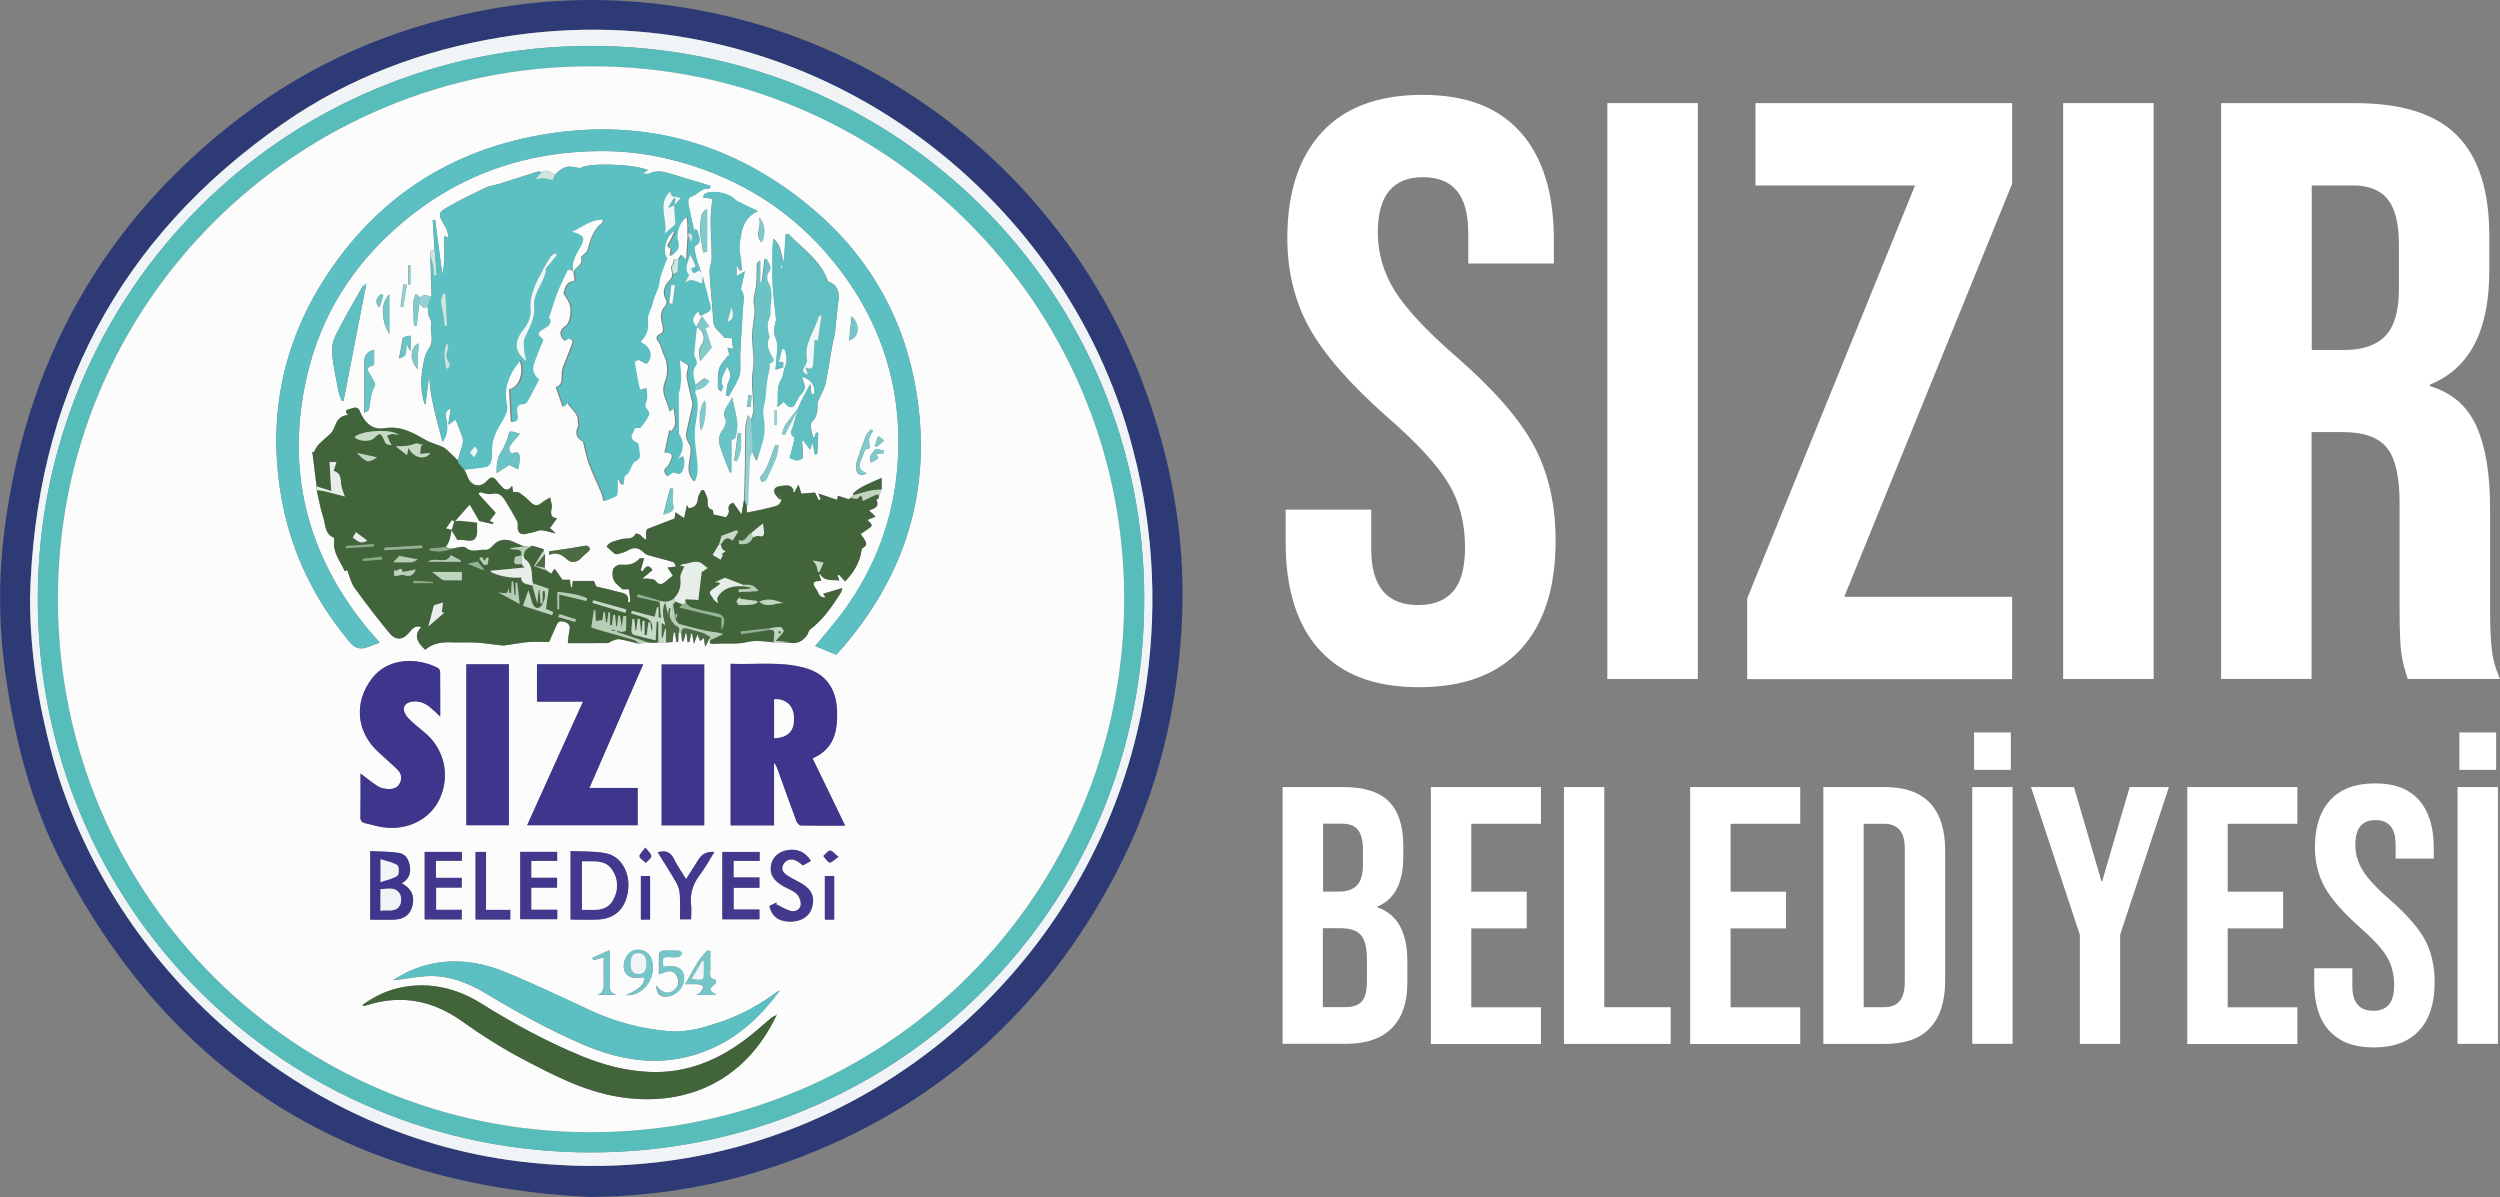 <?xml version="1.0" encoding="UTF-8"?>
<svg id="katman_2" data-name="katman 2" xmlns="http://www.w3.org/2000/svg" viewBox="0 0 284.6 136.27">
  <rect x="0" y="0" width="284.6" height="136.27" fill="#808080" stroke="none"/>
  <defs>
    <style>
      .cls-1 {
        fill: #bfd5bf;
      }

      .cls-1, .cls-2, .cls-3, .cls-4, .cls-5, .cls-6, .cls-7, .cls-8, .cls-9, .cls-10, .cls-11, .cls-12, .cls-13, .cls-14, .cls-15, .cls-16, .cls-17, .cls-18, .cls-19, .cls-20, .cls-21, .cls-22, .cls-23, .cls-24 {
        stroke-width: 0px;
      }

      .cls-2 {
        fill: #5cbfc1;
      }

      .cls-3 {
        fill: #60c0c1;
      }

      .cls-4 {
        fill: #57bdbb;
      }

      .cls-5 {
        fill: #6cc3c5;
      }

      .cls-6 {
        fill: #cce7e1;
      }

      .cls-7 {
        fill: #c6dac6;
      }

      .cls-8 {
        fill: #80cacc;
      }

      .cls-9 {
        fill: #93d0d2;
      }

      .cls-10 {
        fill: #2e3a75;
      }

      .cls-11 {
        fill: #fff;
      }

      .cls-12 {
        fill: #41643a;
      }

      .cls-13 {
        fill: #3e358c;
      }

      .cls-14 {
        fill: #e7ede8;
      }

      .cls-15 {
        fill: #eff7f8;
      }

      .cls-16 {
        fill: #3e368c;
      }

      .cls-17 {
        fill: #f1f4f7;
      }

      .cls-18 {
        fill: #b5ceb5;
      }

      .cls-19 {
        fill: #74c6c8;
      }

      .cls-20 {
        fill: #91b492;
      }

      .cls-21 {
        fill: #fcfcfd;
      }

      .cls-22 {
        fill: #42398e;
      }

      .cls-23 {
        fill: #89ac87;
      }

      .cls-24 {
        fill: #4c6b44;
      }
    </style>
  </defs>
  <g id="katman_1" data-name="katman 1">
    <g>
      <path class="cls-11" d="m150.2,73.98c-2.56-2.84-3.84-6.91-3.84-12.22v-3.75h9.74v4.5c0,4.25,1.78,6.37,5.34,6.37,1.75,0,3.07-.52,3.98-1.55.9-1.03,1.36-2.7,1.36-5.01,0-2.75-.62-5.17-1.87-7.26-1.25-2.09-3.56-4.6-6.93-7.54-4.25-3.75-7.21-7.13-8.9-10.16-1.69-3.03-2.53-6.45-2.53-10.26,0-5.18,1.31-9.19,3.93-12.04,2.62-2.84,6.43-4.26,11.43-4.26s8.66,1.42,11.19,4.26c2.53,2.84,3.79,6.92,3.79,12.22v2.72h-9.74v-3.37c0-2.25-.44-3.89-1.31-4.92-.88-1.03-2.15-1.54-3.84-1.54-3.43,0-5.15,2.09-5.15,6.27,0,2.37.64,4.59,1.92,6.65,1.28,2.06,3.61,4.56,6.98,7.49,4.31,3.75,7.27,7.15,8.9,10.21,1.62,3.06,2.44,6.65,2.44,10.77,0,5.37-1.33,9.49-3.98,12.36-2.65,2.87-6.51,4.31-11.57,4.31s-8.77-1.42-11.33-4.26Z"/>
      <path class="cls-11" d="m182.98,11.74h10.3v65.56h-10.3V11.74Z"/>
      <path class="cls-11" d="m198.9,68.13l19.11-47.02h-18.17v-9.37h29.22v9.18l-19.11,47.02h19.11v9.37h-30.16v-9.18Z"/>
      <path class="cls-11" d="m234.87,11.74h10.3v65.56h-10.3V11.74Z"/>
      <path class="cls-11" d="m252.85,11.74h15.27c5.31,0,9.18,1.23,11.61,3.7,2.43,2.47,3.65,6.26,3.65,11.38v4.03c0,6.81-2.25,11.11-6.74,12.92v.19c2.5.75,4.26,2.28,5.29,4.59,1.03,2.31,1.54,5.4,1.54,9.27v11.52c0,1.87.06,3.39.19,4.54.12,1.16.44,2.29.94,3.42h-10.49c-.38-1.06-.62-2.06-.75-3-.13-.94-.19-2.62-.19-5.06v-11.99c0-3-.48-5.09-1.45-6.28-.97-1.19-2.64-1.78-5.01-1.78h-3.56v28.1h-10.3V11.74Zm14.05,28.1c2.06,0,3.61-.53,4.64-1.59,1.03-1.06,1.55-2.84,1.55-5.34v-5.06c0-2.37-.42-4.09-1.26-5.15-.84-1.06-2.17-1.59-3.98-1.59h-4.68v18.73h3.75Z"/>
    </g>
    <g>
      <path class="cls-11" d="m146.01,89.6h6.93c2.37,0,4.09.55,5.18,1.65,1.09,1.1,1.63,2.79,1.63,5.07v1.17c0,1.5-.24,2.73-.73,3.67-.49.95-1.23,1.63-2.23,2.05v.08c2.28.78,3.42,2.81,3.42,6.1v2.51c0,2.26-.59,3.97-1.78,5.16-1.18,1.18-2.92,1.77-5.2,1.77h-7.22v-29.23Zm6.39,11.9c.92,0,1.61-.24,2.07-.71.46-.47.69-1.27.69-2.38v-1.63c0-1.06-.19-1.82-.56-2.3-.38-.47-.97-.71-1.77-.71h-2.21v7.73h1.8Zm.83,13.15c.81,0,1.41-.22,1.8-.65s.58-1.18.58-2.23v-2.55c0-1.34-.23-2.26-.69-2.78-.46-.51-1.22-.77-2.28-.77h-2.05v8.98h2.63Z"/>
      <path class="cls-11" d="m162.89,89.6h12.53v4.18h-7.93v7.73h6.31v4.18h-6.31v8.98h7.93v4.18h-12.53v-29.23Z"/>
      <path class="cls-11" d="m178.04,89.6h4.59v25.06h7.56v4.18h-12.15v-29.23Z"/>
      <path class="cls-11" d="m192.41,89.6h12.53v4.18h-7.93v7.73h6.31v4.18h-6.31v8.98h7.93v4.18h-12.53v-29.23Z"/>
      <path class="cls-11" d="m207.57,89.6h7.02c2.28,0,3.99.61,5.14,1.84,1.14,1.23,1.71,3.02,1.71,5.39v14.78c0,2.37-.57,4.16-1.71,5.39-1.14,1.23-2.85,1.84-5.14,1.84h-7.02v-29.23Zm6.93,25.06c.75,0,1.33-.22,1.73-.67.4-.45.61-1.17.61-2.17v-15.2c0-1-.2-1.73-.61-2.17-.4-.44-.98-.67-1.73-.67h-2.34v20.88h2.34Z"/>
      <path class="cls-11" d="m224.52,89.6h4.59v29.23h-4.59v-29.23Zm.21-6.22h4.18v4.26h-4.18v-4.26Z"/>
      <path class="cls-11" d="m236.76,106.39l-5.55-16.79h4.89l3.13,10.73h.08l3.13-10.73h4.47l-5.55,16.79v12.44h-4.59v-12.44Z"/>
      <path class="cls-11" d="m249,89.6h12.53v4.18h-7.93v7.73h6.31v4.18h-6.31v8.98h7.93v4.18h-12.53v-29.23Z"/>
      <path class="cls-11" d="m265.16,117.35c-1.14-1.27-1.71-3.08-1.71-5.45v-1.67h4.34v2c0,1.89.79,2.84,2.38,2.84.78,0,1.37-.23,1.77-.69.4-.46.61-1.2.61-2.23,0-1.23-.28-2.3-.83-3.24-.56-.93-1.59-2.05-3.09-3.36-1.89-1.67-3.21-3.18-3.97-4.53-.75-1.35-1.13-2.87-1.13-4.57,0-2.31.58-4.1,1.75-5.37,1.17-1.27,2.87-1.9,5.1-1.9s3.86.63,4.99,1.9c1.13,1.27,1.69,3.08,1.69,5.45v1.21h-4.34v-1.5c0-1-.19-1.73-.58-2.19-.39-.46-.96-.69-1.71-.69-1.53,0-2.3.93-2.3,2.8,0,1.06.29,2.05.86,2.96.57.92,1.61,2.03,3.11,3.34,1.92,1.67,3.24,3.19,3.97,4.55.72,1.36,1.09,2.96,1.09,4.8,0,2.4-.59,4.23-1.77,5.51-1.18,1.28-2.9,1.92-5.16,1.92s-3.91-.63-5.05-1.9Z"/>
      <path class="cls-11" d="m279.77,89.6h4.59v29.23h-4.59v-29.23Zm.21-6.22h4.18v4.26h-4.18v-4.26Z"/>
    </g>
    <g>
      <path class="cls-10" d="m67.29,136.27c-27.14-1.26-47.42-13.52-60.13-37.77-3.58-6.84-5.48-14.23-6.55-21.84-.76-5.37-.8-10.75-.13-16.13C2.92,41.15,11.69,25.34,27.27,13.42,35.43,7.18,44.63,3.22,54.69,1.24,61.01,0,67.37-.32,73.8.33c27.33,2.76,47.94,21.05,56.29,43.27,3.16,8.4,4.8,17.11,4.5,26.11-.35,10.46-2.7,20.46-7.57,29.75-8.18,15.61-20.5,26.66-37.11,32.72-7.26,2.65-14.8,4.01-22.62,4.08ZM3.41,68.23c.02,5.99.93,11.82,2.48,17.57,6.29,23.33,27.14,43.19,53.11,46.4,8.54,1.05,16.93.57,25.2-1.72,24.34-6.73,42.76-27.75,46.31-52.81,1.35-9.52.67-18.88-1.99-28.15C120.22,20.56,90.73-1.31,57,4.25c-8.94,1.47-17.28,4.61-24.72,9.77C13.39,27.13,3.97,45.35,3.41,68.23Z"/>
      <path class="cls-17" d="m3.41,68.23c.56-22.88,9.99-41.1,28.87-54.21,7.43-5.16,15.77-8.3,24.72-9.77,33.73-5.56,63.22,16.32,71.53,45.27,2.66,9.27,3.33,18.63,1.99,28.15-3.55,25.06-21.96,46.07-46.31,52.81-8.27,2.29-16.67,2.77-25.2,1.72-25.98-3.21-46.82-23.07-53.11-46.4-1.55-5.75-2.46-11.58-2.48-17.57Zm126.85-.02c.06-34.78-27.89-63.03-63.07-62.98-34.87.05-62.82,27.97-62.89,62.86-.07,35.06,28.05,63.16,63.08,63.1,34.93-.06,62.91-28.05,62.88-62.98Z"/>
      <path class="cls-4" d="m130.26,68.21c.03,34.93-27.95,62.91-62.88,62.98-35.04.06-63.16-28.04-63.08-63.1.07-34.89,28.02-62.81,62.89-62.86,35.18-.05,63.13,28.2,63.07,62.98ZM67.25,7.55c-33.15-.04-60.83,26.77-60.66,60.96.16,33.62,27.2,60.36,60.59,60.38,33.8.03,60.92-27.2,60.8-60.91-.12-33.61-27.48-60.51-60.73-60.43Z"/>
      <path class="cls-21" d="m67.25,7.55c33.25-.08,60.61,26.82,60.73,60.43.12,33.71-26.99,60.94-60.8,60.91-33.39-.03-60.43-26.76-60.59-60.38-.16-34.19,27.51-61,60.66-60.96Zm12.55,23.46c-.04-.12-.08-.25-.12-.37-.12-.35-.28-.69-.36-1.05-.11-.53-.4-1.43-.21-1.56.91-.62.37-1.22.25-1.83-.09-.06-.17-.11-.26-.17,0,.17.02.33.02.5-.17-.43-.21-.72-.27-1-.18-.82-.39-1.63-.52-2.46-.04-.22.12-.66.23-.67.77-.11,1.17-1.04,2.04-.89.07.01.15-.08.23-.13,0-.08.01-.16.02-.24-1.59-.48-3.18-.96-4.76-1.44-.73-.22-1.44-.3-2.17.05-.16.08-.4.01-.79.01.32-.21.45-.3.63-.41-1.94-.76-7.19-.81-7.68-.2-.35-.06-.62-.11-.89-.16-.86-.14-1.46.3-1.98.89-.5-.12-.91-.73-1.51-.29-.18-.02-.38-.09-.54-.04-1.48.46-2.95.94-4.42,1.4-.45.14-.95.17-1.37.37-1.37.65-2.73,1.31-4.05,2.05-1.55.87-1.53.91-.62,2.47.08.14.16.28.2.43.07.25.12.5.19.8-.22-.09-.37-.15-.51-.21,0,.55,0,1.05,0,1.54,0,.5.02,1.01-.02,1.51-.04.47-.14.93-.21,1.38-.27-2.09-.55-4.18-.82-6.27-.09,0-.18.01-.28.02.07,1.14.14,2.27.21,3.41-.51-.04-.5.3-.48.65.05,1.54.1,3.07.14,4.61-.43.04-.91-.33-1.27.18-.06-.05-.11-.11-.17-.16-.12-.09-.23-.17-.35-.26-.09.28-.26.57-.27.85-.02.81.02,1.62.04,2.44,0,.11.08.21.12.32.07,0,.14,0,.21,0,.1-.83.19-1.66.29-2.5.18.16.36.32.57.51.09-.07.23-.16.37-.26.04.31.08.62.12.94-.01.02-.05.05-.04.06.01.04.04.08.06.12.11.29.35.62.29.88-.21.94.38,1.95-.27,2.85-.22.3-.39.67-.48,1.03-.41,1.74-.61,3.49-.02,5.24,0,.03.08.04.11.06.15-1.18.29-2.35.44-3.53-.02,2.7.89,5.23,1.48,7.83.67-.88.61-1.82.42-2.76-.09-.43-.09-.79.54-1.07-.11.69-.18,1.18-.29,1.86.43-.29.68-.46.85-.57.24.6.5,1.22.72,1.86.09.25.14.56.08.81-.15.66-.37,1.31-.56,1.97-.29-.29-.58-.59-.89-.86-.26-.24-.51-.52-.82-.66-.64-.3-1.35-.45-1.96-.8-1.46-.84-2.85-1.65-4.71-1.33-1.32.23-2.26-.64-2.79-1.97-.24-.59-.68-.36-1.08-.24-.33.1-.77.17-.23.7-1.01.05-1.31.73-1.59,1.44-.09.23-.22.47-.39.64-.45.44-.96.83-1.4,1.29-.23.24-.36.57-.53.86-.06-.02-.12-.03-.17-.05.16,1.31.33,2.63.49,3.94,0,.13,0,.26,0,.39.24,1.03.41,2.09.74,3.09.27.82.15,1.89,1.19,2.35.06.03.07.24.06.36-.16,1.36.72,2.34,1.21,3.46.2-.1.33-.17.27-.14.28.72.43,1.46.83,2.01,1.27,1.76,2.6,3.49,3.98,5.17.74.9,1.58.8,2.31-.14.34-.43.7-.76,1.31-.55-.76.85-.63,1.6.45,2.59.92-.81,2.04-.89,3.2-.84.86.03,1.72-.03,2.58.02.91.06,1.82.2,2.72.3.17.02.36.05.53.03.91-.13,1.81-.32,2.73-.39.86-.07,1.73-.01,2.34-.01.3-.68.5-1.16.72-1.63.2-.41.28-.9,1.01-.67.75.23.67.67.56,1.22-.07.33-.09.67-.15,1.22,1.54,0,3.02,0,4.5-.01.19,0,.36-.2.56-.26.27-.09.56-.23.82-.18.75.13,1.5.34,2.24.52.32-.05.64-.11.96-.16.06,0,.11.01.17.02.1,0,.21.01.31.02.11,0,.21,0,.32.01.68-.03,1.36-.05,2.04-.08.05-.36.09-.73.14-1.09l.15.02c.05.36.1.72.16,1.07l.2-.02c.02-.35.03-.7.05-1.05.1,0,.2,0,.3-.01.02.33.05.67.07,1,.06,0,.12,0,.18,0l.23-.93s.07,0,.1,0l.13,1.02c.07,0,.13,0,.2-.01.06-.31.13-.62.19-.94.04,0,.09,0,.13,0,.06.31.11.63.2,1.13.16-.43.25-.67.4-1.06.15.36.23.57.31.77.13-.12.24-.22.42-.38.05.37.09.63.15,1.02.24-.46.41-.78.58-1.1.02.1.03.2.05.31-.27.42,0,.47.33.47.23,0,.46-.03.69-.04,1.01-.04,2.05.08,3.01-.15,1.08-.27,2.09-.09,3.12.01.59,0,1.19,0,1.78,0,.88.21,1.53-.15,2.04-.85.14-.2.17-.52.35-.65,1.5-1.12,2.51-2.65,3.5-4.19.07-.11.09-.26.17-.51-.81.24-1.49.44-2.18.65.04.06.14.21.29.43-.8.02-.78-.55-1.09-.96-.72-.97-.02-.88.57-.98-.07-.21-.13-.38-.19-.55.04-.04.07-.07.11-.12.53.79,1.38.53,2.14.66-.07-.2-.13-.39-.2-.58l.15-.1c.23.25.45.5.71.78,1.01-1.06,1.71-2.19,1.9-3.72.69-.46.69-.54-.13-1.68.25-.17.5-.33.74-.51.19-.15.49-.3.51-.48.02-.17-.27-.37-.48-.61.27-.11.54-.22.92-.38-.26-.25-.49-.46-.75-.71.56-.2,1.25-.35.84-1.22,0,0,.16-.1.25-.15l.32-.95v-1.33c-1.18.56-2.31.9-3.2,1.73-.03.03.02.15.03.23-.12.1-.24.2-.36.3l-.02.02s-.09.09-.14.13c-.4-.13-.8-.27-1.24-.41-.04.16-.08.31-.12.47-.7-.24-1.35-.46-2.12-.72.14.34.21.5.28.66-.08.04-.16.07-.24.11-.13-.27-.26-.54-.43-.88-.49.04-1.03.09-1.55.13-.11-.34-.21-.63-.33-1.02-.2.37-.31.58-.42.79-.04-.05-.08-.09-.13-.14-.27-.78-.94-.55-1.47-.5-.39.04-.91.22-.68.82.1.27.38.47.57.7.06-.03.13-.06.19-.1,0,.84-.72.88-1.28,1.03-.86.23-1.73.38-2.68.58v-.69c.04-.1.11-.19.11-.29.06-1.66.1-3.32.19-4.98.02-.37.21-.72.31-1.08.16.36.31.71.52,1.17.3-1.02.6-1.87.79-2.73.11-.5.08-1.04.06-1.56-.02-.47-.15-.94-.14-1.4.01-.44.18-.88.24-1.32.08-.64.1-1.29.19-1.93.07-.5.2-1,.29-1.5.04-.23-.01-.65.07-.68.74-.22.26-.59.13-.89-.3-.68-.65-1.35-.17-2.05-.16-.5-.27-1-.23-1.5.03-.43.35-.85.32-1.26-.08-1.16.43-2.35-.25-3.48-.16-.27-.18-.85,0-1.08.55-.69.01-1.1-.18-1.61-.07,0-.14,0-.21,0-.1.89-.2,1.77-.3,2.66h-.22v-2.49c-.22.15-.34.31-.34.48-.03.74,0,1.48-.06,2.21-.07.8-.43,1.65-.26,2.38.2.84-.06,1.54-.11,2.3-.02.21-.06.42-.08.63-.15,1.49.33,2.94.06,4.49-.25,1.45.06,2.99.06,4.49,0,.43-.2.86-.31,1.29-.09-.23-.18-.45-.27-.68-.22.55-.32,1.1-.34,1.66-.04,1.35-.02,2.7-.04,4.05-.02,1.31-.07,2.62-.11,3.93-.08.48-.17.95-.29,1.66-.41-.58-.67-.94-.95-1.34-.38.17-.62.37-.49.89.05.22-.11.56-.28.73-.09.09-.42-.04-.64-.09-.26-.05-.52-.11-.83-.17-.03-.12-.03-.51-.14-.54-.75-.23-.45-.85-.56-1.32-.08-.33-.26-.63-.4-.94-.1.02-.19.04-.29.05-.13.3-.36.6-.38.92-.05.68-.35,1.04-1.05,1.12-.07-.13-.15-.26-.2-.36-.1.49-.21.99-.32,1.48-.32-.22-.63-.43-.98-.67-.04.27-.09.57-.11.71-1.08.41-2.08.79-3.06,1.18-.09.04-.16.21-.17.32-.02.3,0,.61,0,.92-.36-.17-.49-.4-.69-.56-.13-.11-.49-.17-.5-.14-.36.76-1.11.46-1.68.64-.62.19-1.33.28-1.63.83.34.31.58.56.85.76.11.08.31.12.44.09.38-.11.77-.21,1.1-.41.75-.44,1.28-.33,1.9.29.24.24.68.31,1.04.41.75.22,1.5.39,2.24.62.14.04.21.31.33.51-.34.04-.58.07-.97.12.25.37.42.63.61.92-.26.21-.52.4-.75.61-.43.39-.81.55-1.25-.04-.13-.17-.51-.17-.78-.22-.2-.03-.41,0-.73,0,.48-.4.82-.69,1.18-.99-.45-.7-.8-.42-1.12.18-.08-.05-.15-.11-.23-.16.12-.42.24-.84.4-1.36-.19.02-.46-.03-.55.07-.58.66-1.29.72-2.1.66-.29-.02-.79.27-.87.52-.12.39-.09.93.1,1.29.23.43.7.73.97,1,.29,0,.72-.04.73,0,.09.47.11.95.15,1.43-.09.02-.18.03-.27.05.17-.78-.28-1.01-.89-1.14-.45-.09-.89-.23-1.33-.34-.44-.11-.88-.2-1.4-.32-.08-.22-.2-.52-.25-.63h-2.4c-.03.24-.06.48-.09.71-.05,0-.09,0-.14,0-.04-.3-.08-.6-.11-.85h-.85c-.24-.34-.53-.76-.88-1.26-.18.25-.31.43-.41.58-.13-.09-.27-.2-.41-.31-.11-.12-.23-.24-.34-.36,0-.52.02-1.04.03-1.56-.05-.1-.09-.21-.14-.31,0-.09.02-.25,0-.26-.42-.14-.84-.28-1.26-.38-.09-.02-.22.1-.33.16-.11-.05-.23-.09-.34-.14-.16,0-.33.03-.47-.03-.56-.21-1.08-.55-1.66-.65-.69-.12-1.32.13-1.8.73-.16.2-.51.41-.74.38-.74-.09-1.5.4-2.27-.25-.3-.25-1.09.07-1.66.13l-.65-.19c.47-.57.59-1.27.69-1.97v.02c.22.38.46.76.7,1.16.78-.26,2.01.67,2.19-.83,0-.39,0-.77,0-1.16.06-.07.13-.14.19-.21l1.63.37.04-.15c-.15-.08-.3-.17-.42-.23.27-.35.52-.68.68-.9-.69-.76-1.33-1.46-1.96-2.16l.16-.2c.46.08.95.3,1.37.2.85-.21,1.23.26,1.58.84.46.74.9,1.49,1.31,2.26.1.18.08.45.07.67-.03.57.3.93.84.79.46-.12.92-.15,1.39-.35.53-.22,1.32.16,2.09.29-.22-.2-.46-.41-.68-.61.27-.37.57-.79.82-1.13-.61,0-.8-.38-.62-1.13.08-.34-.09-.74-.16-1.21-.41.25-.7.38-.94.59-.51.44-.91.35-1.35-.12-.37-.39-.8-.73-1.25-1.03-.17-.11-.45-.05-.71-.08-.01-.13-.03-.35-.07-.7-.47.67-.86.48-1.23.06-.19-.22-.4-.43-.57-.66-.35-.47-.66-.42-1.02,0-.81.92-1.91.66-2.31-.53-.08-.25-.22-.47-.34-.71.8-.1,1.6-.16,2.39-.31.2-.04.45-.29.52-.5.12-.34.18-.73.15-1.09-.12-1.48.58-2.66,1.29-3.86.27-.45.54-1.09.43-1.54-.36-1.45-.06-2.73.66-3.96.24-.41.56-.78.89-1.24.57,1.51-.07,3.16-1.19,3.36.07,1.22.14,2.44.21,3.7.56.02.73-.35.62-.86-.14-.67-.13-1.17.75-1.18.14,0,.32-.18.4-.32.45-.81.87-1.64,1.3-2.46-.58-.46-.82-1.06-.61-1.71.31-.97.73-1.9,1.1-2.83-.75-.65-.73-.79.17-1.31.69-.4.81-.86.46-1.17.33-1,.59-1.94.95-2.85.37-.92.82-1.81,1.23-2.69.18.05.41.12.64.18.04.03.07.06.11.1.04.32.08.63.14,1.04-.94.06-1.13.85-1.26,1.44.29.5.5.81.65,1.15.32.74.08,2.2-.38,2.51-.77.52-.83,1.07-.16,1.74.14-.1.32-.32.43-.3.2.05.54.31.51.38-.25.76-.58,1.5-.86,2.26-.16.42-.37.84-.39,1.27-.04.69.14,1.41-.69,1.67.28.81.52,1.5.79,2.26.23-.24.35-.37.51-.54.36.81,1.31,1.22,1.21,2.23-.02.15.11.35.05.46-.51.98,0,1.53.54,1.79.26,1.02.4,1.83.68,2.58.41,1.1.94,2.15,1.39,3.23.12.3.17.62.26.94.52-.2.95-.32,1.32-.55.14-.08.17-.41.18-.63.03-.45,0-.9,0-1.36.06,0,.11,0,.17,0,.12.22.23.45.35.67.05,0,.1,0,.15,0,.04-.34.08-.69.1-.93.19-.17.38-.28.48-.45.26-.42.38-1.07.74-1.25.5-.25.59-.51.51-.96-.08-.41-.05-1.09-.28-1.18-1.25-.54-.31-1.18-.27-1.66.32-.03.59.03.67-.07.35-.43.68-.89.93-1.38.08-.16-.02-.53-.17-.67-.37-.33-.24-.57-.1-.96.15-.41.03-.92.03-1.45-.32.09-.51.14-.72.2-.06-.16-.11-.28-.14-.41-.18-.92-.37-1.84-.51-2.76,0-.06.38-.29.54-.25.31.08.58.29.85.44.76-.9.45-1.96-.74-2.5.65-.67.98-1.37.84-2.4-.09-.67.46-1.46.62-2.26.14-.69.6-1.29.69-2.08.1-.93.57-1.83.9-2.82-.62-.61-.15-2.65.99-3.18-.13.41-.35.78-.51,1.17-.13.31-.69.67.04.96h0c-.03.23-.07.47-.13.86.64-.5,1.11-.84.87-1.67-.31-1.06.25-2.44,1.09-2.83.03.34.05.64.07.94,0,.04-.01.08,0,.12,0,.28,0,.57,0,.85,0,.1.01.19.02.29-.05.87-.1,1.74-.16,2.77-.27-.28-.41-.43-.6-.63-.15.24-.26.41-.36.58-.79-.34-.34.67-.78.72.05.29.1.59.15.88-.04.18-.02.41-.13.52-.72.73-1.13,1.49-.53,2.51.08.13,0,.46-.12.59-.68.7-.53,1.51-.32,2.31.11.41.12.71-.31.91-.4.19-.48.49-.21.83.39.48.44,1.13.71,1.67.4.81.45,2.07.09,2.9-.58,1.36.31,2.24.51,3.42.21-.22.34-.37.48-.52h0c-.04.95.57,1.97-.32,2.8-.02-.02-.1-.1-.18-.19-.19.9-.37,1.74-.55,2.58.91.08,1,.21.67,1.01-.1.24-.24.49-.43.65-.46.38-.22.67.04,1.04.29-.22.53-.41.63-.48.36.09.62.24.77.17.45-.22.64-1.46.34-2-.1.11-.19.21-.28.31-.08-.01-.16-.02-.24-.03.58-.96.71-1.9.05-2.8-.01-.02,0-.05,0-.08-.01-1.47-.03-2.95-.03-4.42,0-.2.11-.4.14-.61.06-.42.15-.85.14-1.28-.02-.66-.1-1.31-.17-2.09.53.35.87.57,1.09.71-.08.53-.25.96-.19,1.35.15.93.4,1.84.61,2.76.03.15.06.31.03.46-.24,1.08-.51,2.15-.72,3.23-.04.22.05.49.13.71.1.27.34.52.38.79.19,1.28-.83,2.66.41,3.89.09-.32.27-.68.29-1.05.09-1.81-.54-3.57-.24-5.43.19-1.15.49-2.39,0-3.59-.03-.09.02-.21.03-.31.68-.09,1.23-.38,1.6-1.07-.24-.14-.45-.27-.51-.3-.42.32-.75.57-1.07.82-.19-.79-.56-1.59.08-2.37.09-.11.01-.37-.04-.56-.05-.2-.24-.38-.23-.56.08-1.06.2-2.11.31-3.16.76.22,1.16,1.28.65,1.97-.41.57-.34,1.1-.17,1.9.49-.58.87-1.03,1.25-1.49.03-.04-.01-.15-.03-.22-.22-.69-.45-1.38-.68-2.07.22-.04.38-.07.51-.09-.27-.38-.5-.7-.85-1.19-.25.45-.45.83-.66,1.21-.62-.7-.57-1.1.24-1.87.07.19.13.36.21.58.42-.25.99-.39,1.11-.71.13-.35-.15-.85-.25-1.29-.02-.1-.03-.21-.05-.31-.2-.77-.41-1.54-.62-2.31-.05-.11-.1-.22-.14-.33Zm9.35,10.8s.09.09.14.14c-.1.4-.11.86-.32,1.18-.63.97-.34,2-.46,3.22.36-.31.54-.47.72-.63.58.78,1.03.83,1.35.18.17-.35.33-.73.6-.99.44-.44.55-.88.3-1.43-.08-.18-.11-.38-.17-.61q1.45.49,1.4,1.69c0,.1-.03.19-.05.29-.09.01-.18.02-.27.03-.04-.35-.09-.71-.14-1.16-.33.61-.6,1.08-.85,1.57-.2.39-.38.8-.56,1.2-.5.65-1.02,1.29-1.48,1.97-.18.27-.22.63-.33.94.1.04.19.08.29.12.5-.96,1.01-1.92,1.51-2.87-.18.63-.36,1.25-.55,1.88-.13.41-.45.82.1,1.2.1.07.03.43-.02.65-.14.6-.31,1.19-.46,1.74.4.14.63.3.86.28.23-.02.64-.2.65-.32.03-.62-.05-1.24-.1-1.85.04-.05.07-.1.11-.15.25.34.5.68.8,1.09.11-.28.19-.51.29-.78.09.47.17.89.25,1.32.09-.01.19-.02.28-.03.04-.8.08-1.61.12-2.41-.09-.01-.17-.02-.26-.03-.09.25-.18.5-.25.71-.11-.35-.25-.69-.3-1.05-.04-.29-.08-.72.08-.88.61-.59.67-1.27.63-2.04-.01-.24.17-.49.27-.73.22-.53.55-1.05.66-1.61.31-1.49.53-3,.79-4.5.08-.44.24-.87.29-1.31.14-1.22.2-2.44.39-3.65.16-1.05-.26-1.86-1.18-2.14-.86-2.44-2.92-3.74-4.53-5.43l-.31.09c-.06,1.04-.13,2.09-.19,3.13-.4-.85-.21-1.85-1.21-2.67-.04.53-.09.85-.09,1.17-.01.49,0,.99,0,1.48,0,.95-.03,1.9.03,2.84.09,1.26.25,2.51.38,3.77,0,.09-.08.19-.09.29-.06.38-.17.77-.13,1.15.05.48.35.94.35,1.41,0,.95-.13,1.91-.2,2.81.41-.13.64-.2.87-.28Zm-.72,73.74c-.21.11-.45.18-.63.33-.84.69-1.64,1.44-2.5,2.11-3.34,2.62-7.03,4.23-11.38,4.04-2.67-.12-5.19-.78-7.64-1.78-4.02-1.64-7.81-3.71-11.49-6.01-2.71-1.69-5.69-2.46-8.92-1.87-1.72.31-3.24,1.05-4.64,2.06.14.06.26.09.37.05,3.98-1.31,7.6-.64,11.01,1.79,2.18,1.55,4.45,3,6.82,4.25,3.47,1.83,6.98,3.67,10.91,4.33,7.27,1.22,14.34-1.4,18.07-9.3.02-.03.04-.07.07-.1h-.07s.01.07.02.11Zm-45.2-42.4c-.61-.7-1.17-1.3-1.68-1.94-6.7-8.36-9-17.8-6.64-28.25,1.59-7.07,5.33-12.92,10.86-17.59,6.58-5.57,14.26-8.18,22.84-8.17,2.95,0,5.87.43,8.73,1.22,7.11,1.97,13.06,5.77,17.67,11.52,5.35,6.68,7.78,14.34,7.17,22.92-.44,6.2-2.55,11.8-6.22,16.8-.98,1.34-2.09,2.58-3.16,3.89.8.33,1.58.66,2.4.99.3-.34.61-.67.9-1.01,7.39-8.7,10.16-18.71,8.04-29.9-1.6-8.46-5.97-15.43-12.72-20.75-8.9-7.02-19.06-9.5-30.2-7.45-10.38,1.91-18.53,7.38-24.24,16.25-5.02,7.81-6.57,16.38-4.85,25.49,1.14,6.02,3.82,11.34,7.76,16.02q.8.95,2.01.46c.41-.17.83-.31,1.33-.49Zm39.95,20.8h4.93v-7.12c.21.23.31.47.4.71.71,1.97,1.41,3.95,2.14,5.91.08.21.31.51.47.51,1.66.04,3.31.02,5.08.02-1.27-2.62-2.48-5.12-3.71-7.66,1.68-.71,2.53-2,2.73-3.69.09-.78.1-1.6.01-2.38-.26-2.17-1.46-3.61-3.58-4.21-2.79-.78-5.64-.36-8.48-.48v18.38Zm-16.08-4.25c2.04-4.69,4.07-9.36,6.12-14.07h-12.09v4.25h5.24c-2.12,4.69-4.24,9.37-6.36,14.07h12.58v-4.24h-5.49Zm-26.05-1.63c0,1.66.02,3.31-.01,4.95,0,.44.17.63.56.71.67.15,1.34.36,2.02.46,2.81.4,5.42-.95,6.47-3.31,1.18-2.65.48-5.64-1.76-7.49-.51-.42-1.03-.84-1.52-1.29-.25-.23-.5-.49-.66-.78-.39-.67-.11-1.27.66-1.42.81-.16,1.53.11,2.15.62.38.31.73.66,1.16,1.06,0-1.74,0-3.43-.01-5.11,0-.14-.14-.35-.27-.42-2.22-1.15-5.58-1.26-7.47,1.18-2.07,2.68-1.84,6.01.63,8.32.72.67,1.46,1.31,2.18,1.99.47.44.64.98.37,1.59-.29.63-.88.74-1.48.7-.36-.03-.76-.12-1.06-.31-.66-.42-1.26-.92-1.95-1.44Zm47.74,24.69c-.12.05-.26.09-.36.17-1.95,1.46-4.06,2.62-6.37,3.4-1.89.64-3.82,1.23-5.84,1.07-3.14-.25-6.16-1.04-9.04-2.38-3.23-1.5-6.44-3.04-9.73-4.38-3.51-1.43-7.11-1.69-10.7-.15-.7.3-1.35.72-2.02,1.08,1.3-.08,2.52-.36,3.74-.44,2.54-.16,4.81.75,6.93,2.02,3.48,2.1,7.04,4.05,10.77,5.68,4.88,2.13,9.77,2.76,14.8.55,3.25-1.42,5.71-3.79,7.8-6.62Zm-8.62-18.8v-18.31h-4.85v18.31h4.85Zm-27.08-18.33v18.32h4.84v-18.32h-4.84Zm30.22-37.14c0,.08.02.34.05.6.02.21.07.41.1.62-.19-.03-.39-.07-.66-.11.11.36.2.68.29,1-.07-.04-.14-.09-.2-.13-.36.49-.87.94-1.03,1.49-.2.69-.14,1.47-.14,2.21,0,.14.22.27.34.41.09-.19.3-.44.24-.55-.45-.88.16-1.5.46-2.33.33.61.55,1.04.21,1.67-.25.46-.23,1.07-.34,1.62.11.05.21.09.32.14.36-.66.77-1.3,1.08-1.98.38-.84.2-1.74.22-2.62.04-1.78.23-3.55.3-5.32.03-.73.31-1.51-.19-2.22-.07-.1.02-.33.06-.5.1-.46.21-.93.36-1.6-.44.26-.65.38-.94.55v-1.14s.07,0,.11,0c.07.17.15.33.22.5.08-.01.17-.02.25-.03-.02-.33-.03-.65-.06-.98-.06-.67-.26-1.35-.17-2,.2-1.42.33-2.92,2.07-3.75-.73-.35-1.26-.59-1.77-.84-.31-.16-.66-.29-.89-.53-.67-.7-2.55-1.06-3.38-.59-.09.05-.11.2-.21.39.44.07.78.12,1.07.17-.07.83-.19,1.6-.19,2.37,0,1.46.12,2.92.12,4.37,0,.56-.28,1.12-.24,1.67.11,1.87.31,3.73.44,5.6.06.84.8,1.17,1.21,1.74.1.14.47.07.86.12Zm-18.36,66.19c1.11,0,2.17.05,3.22-.01,1.72-.1,2.84-1.1,3.23-2.79.51-2.24-.54-4.39-2.48-4.75-1.28-.24-2.62-.17-3.97-.25v7.79Zm-19.21-4.12c.82-.48,1.04-1.15.91-1.95-.12-.74-.49-1.39-1.24-1.5-1.08-.17-2.19-.14-3.27-.2v7.79c.96,0,1.86.03,2.76,0,1.12-.05,1.8-.59,2.04-1.57.27-1.13-.08-1.92-1.2-2.56Zm-4.03-68.3c-.28.24-.42.32-.49.44-1.03,1.82-2.09,3.62-3.03,5.49-.32.63-.45,1.45-.38,2.15.14,1.43.46,2.85.73,4.26.07.36.24.7.37,1.06.06,0,.13,0,.19,0,.86-4.4,1.71-8.79,2.61-13.41Zm50.57,65.77c-.61-1.03-1.57-1.44-2.7-1.23-.98.18-1.66.8-1.82,1.67-.18,1.01.21,1.73,1.33,2.39.53.31,1.14.51,1.58.91.29.27.5.81.47,1.21-.04.58-.6.87-1.13.74-.59-.14-1.12-.5-1.68-.76.02-.07.04-.15.06-.22-.28.14-.56.28-.83.42.31,1.2,1.05,1.75,2.34,1.77,1.29.02,2.23-.59,2.52-1.65.32-1.15-.05-2.01-1.17-2.67-.57-.34-1.18-.61-1.73-.98-.43-.29-.67-.73-.36-1.24.32-.53.84-.65,1.39-.43.3.12.56.37.84.57.28-.16.55-.31.87-.49Zm-5.84,3.04v-1.17h-2.95v-1.89h2.97v-1.02h-4.24v7.67h4.22v-1.11h-2.94v-2.48h2.94Zm-27.22-4.09v7.67h4.21v-1.07h-2.96v-2.52h2.94v-1.12h-2.94v-1.92h2.95v-1.03h-4.2Zm-9.61,1.02h2.94v-1.01h-4.22v7.68h4.21v-1.09h-2.92v-2.53h2.92v-1.11h-2.94v-1.94Zm25.27-.97c.75,1.21,1.48,2.34,2.15,3.51.22.39.34.88.37,1.33.06.92.02,1.84.02,2.79h1.26c0-.59.05-1.12,0-1.64-.14-1.28.19-2.37.98-3.4.61-.81,1.1-1.72,1.67-2.63q-1.2-.08-1.76.8c-.48.75-.96,1.51-1.46,2.3-.48-.79-.99-1.51-1.38-2.29-.38-.77-.91-1.04-1.82-.77Zm-19.58,6.56v-6.6h-1.18v7.69h3.95v-1.09h-2.78Zm27.77-49.81c.06,0,.12,0,.18,0v-3.68c.11-.07.43-.15.46-.3.12-.56.27-1.16.2-1.72-.12-.97-.39-1.92-.59-2.88-.19.84-1.26,1.41-.74,2.53.14.29-.06.88-.29,1.17-.55.68-.51,1.37-.27,2.09.32.94.7,1.85,1.05,2.78Zm-7.57,56.3c-.13-1.15-.12-1.16.91-1.11.29.01.6.03.87-.05.15-.04.25-.27.37-.42-.13-.09-.26-.26-.4-.27-.61-.03-1.22-.03-1.83,0-.15,0-.39.22-.4.35-.04.76-.02,1.51-.02,2.34.76-.23,1.47-.74,2,.12.37.59.27,1.25-.25,1.66-.77.62-1.46.25-2.07-.52.1,1.02.45,1.35,1.24,1.27,1.17-.12,2.07-1.2,1.92-2.31-.13-.97-.88-1.32-2.36-1.06Zm-4.24,3.22c2.12.1,3.57-2.18,2.91-4.11-.25-.74-.81-1.04-1.52-1.07-.77-.04-1.39.56-1.59,1.42-.17.74.04,1.4.71,1.68.45.19,1.04.04,1.61.04-.08,1.11-1.04,1.51-2.11,2.04Zm10.29-.02c-.9-.64-.9-.64-.1-1.31.08-.06.04-.43.02-.43-.91-.14-.58-.85-.61-1.36-.04-.63,0-1.27,0-1.91-.11-.02-.21-.04-.32-.06-1.11,1-1.68,2.37-2.54,3.83.66,0,1.1-.03,1.53.01.2.02.38.18.57.27-.11.21-.21.43-.35.62-.08.1-.22.16-.48.33h2.28Zm-22.37-63.89c-.47-.12-.81-.31-1.11-.25-.15.03-.2.5-.31.77-.2.48-.34,1-.64,1.41-.52.73-.6,1.5-.6,2.54.58-.37.99-.62,1.47-.92.22.11.54.27.98.49.07-.4.18-.74.18-1.09,0-.47.04-1.05-.77-.76-.1.04-.37-.08-.38-.16-.04-.22-.06-.5.05-.66.28-.41.63-.78,1.13-1.37Zm35.77,55.31v-4.96h-1.06v4.96h1.06Zm-53.51-57.71c.34-.18.49-.21.51-.27.25-.91.16-1.9.71-2.76.13-.2-.21-.73-.39-1.08-.25-.5-.92-1.03.23-1.28.04,0,.08-.14.08-.21,0-.51,0-1.02,0-1.57-1.08.26-1.13.96-1.14,1.68,0,1.76,0,3.53,0,5.5Zm32.54,57.7v-4.96h-1.04v4.96h1.04Zm-11.49-41.92l.02.4c.88-.38,1.49.02,2.08.56.47.42,1.13.28,1.54-.19.23-.26.52-.46.77-.7.1-.1.26-.27.24-.35-.05-.15-.21-.34-.34-.35-.28-.02-.56.06-.84.1-.32.05-.64.12-.97.17-.83.13-1.67.24-2.5.36Zm7.7,50.49c-.84-.18-.82-.76-.8-1.38.03-1.19,0-2.38,0-3.71-.73.33-1.35.6-1.96.87.04.09.08.18.12.28.35-.1.71-.2,1.17-.33,0,1.02-.02,1.94,0,2.86.02.6,0,1.14-.68,1.42h2.15Zm9.85-84.52c.15-.02.3-.04.45-.06v-4.87c-.81.31-.7,1.27-.77,1.78-.14,1.02.19,2.09.32,3.15Zm19.32,20.31c-.08-.06-.17-.11-.25-.17-.19.26-.45.49-.56.78-.37.94-.71,1.89-1.01,2.85-.1.32-.1.69-.05,1.02.09.55.59.71,1.16.34-1.25-.43-.74-1.22-.45-1.97.07-.17.13-.35.2-.52.04-.09.12-.25.17-.25.58.04.4-.33.37-.63-.02-.2-.05-.43,0-.62.09-.29.27-.55.41-.82Zm-55.05-15.55c-1,.95-.95,2.98,0,4.52v-4.52Zm44.3,17.24c-.11-.02-.23-.05-.34-.07-.56,1.2-.77,2.57-1.69,3.6-.03.04-.06.11-.05.15.05.16.12.31.19.47.17-.09.42-.13.48-.27.41-.82.8-1.65,1.14-2.5.17-.43.19-.91.27-1.38Zm-41.88-12.53c-.91.13-.9.13-1,.84-.08.56-.2,1.11-.32,1.75,1.1-.23.7-1.01.88-1.66.16.32.25.5.43.87v-1.8Zm29.87,17.42c-.11,0-.22-.02-.33-.03-.25.96-.49,1.91-.77,2.99,1.23-.39,1.26-.48,1.06-1.46-.06-.3.02-.63.03-.94,0-.19,0-.37,0-.56Zm20.33-19.63c-.1,1.01-.18,1.88-.27,2.78,1.13-.36,1.31-1.76.27-2.78Zm-23.48,60.5c-.33.47-.71.78-.66,1,.06.28.46.49.72.73.22-.25.59-.49.61-.75.02-.25-.34-.53-.67-.98Zm21.97,1.06c-.44-.36-.7-.73-.94-.72-.27.01-.51.39-.77.61.23.26.43.66.71.74.21.06.53-.31.99-.63Zm-15.23-51.96c-.54.88-.67,1.96-.41,3.37.42-.38.74-2.98.41-3.37Zm4.15,3.74c-.12-.02-.23-.04-.35-.06-.14,1.06-.27,2.12-.41,3.18.09.01.19.03.28.04.59-.99.47-2.08.48-3.16Zm-36.8-7.27c0-.57-.01-.97,0-1.38.02-.36.07-.71.1-1.07.01-.18,0-.36-.01-.53-.16.12-.37.21-.47.37-.54.85-.33,1.66.38,2.62Zm39.11-14.49c.53-.63.46-2.28-.27-2.8.41,1-.55,1.92.27,2.8Zm13.33,24.61c-.08-.2-.15-.36-.22-.52.32-.03.57-.05.82-.07,0-.1.02-.2.02-.3-.32-.06-.81-.28-.93-.15-.36.38-.87.81-.5,1.54.28-.17.54-.33.81-.5Zm-53.27-21.99c-.08-.01-.15-.02-.23-.03v2.21c.08,0,.15.01.23.02v-2.2Zm-.41,2.22c-.12-.02-.25-.03-.37-.05-.11.84-.23,1.68-.34,2.52.1.01.21.03.31.04.13-.84.27-1.67.4-2.51Zm-2.67,1.18l-.29-.1c-.45.39-.76.82-.16,1.51.15-.47.3-.94.45-1.41Zm44.55,14.79c.08,0,.16,0,.25.01v-1.7c-.08,0-.16,0-.25,0v1.7Zm-2.63-3.4l-.36-.02c-.05.44-.1.89-.16,1.33.14.01.28.03.42.04.03-.45.07-.9.1-1.35Zm15.1,5.18c-.29-.22-.46-.35-.68-.51-.15.42-.27.75-.39,1.08.07.05.14.1.2.15.25-.21.5-.42.87-.72Z"/>
      <path class="cls-12" d="m88.08,73.11c-1.04-.1-2.05-.28-3.12-.01-.96.24-2,.11-3.01.15-.23,0-.46.04-.69.04-.33,0-.6-.05-.33-.47.47-.22.94-.43,1.41-.65-.62-.21-1.27-.23-1.91-.36-1.03-.21-2.05-.48-3.06-.77-.18-.05-.31-.31-.46-.48.07-.21.14-.43.2-.64-.06-.01-.13-.02-.19-.04v.69c-.1-.6-.21-1.2-.31-1.8.1-.1.2-.19.3-.29.26.11.52.23.78.34-.09.08-.18.16-.37.34,1.64.4,3.19.78,4.8,1.17v1.33c.19-.18.2-.36.24-.54.24-.89-.19-1.21-1.02-1.34-.89-.14-1.76-.37-2.63-.61-.25-.07-.44-.35-.66-.53-.24-.6.28-.36.47-.37.34-.02.69.04.96.06.13-1.15.25-2.15.38-3.21-.02,0,.06-.02.12-.06.19-.12.38-.24.56-.37-.16-.13-.33-.25-.49-.39-.76-.7-1.55-.08-2.33-.06-.07,0-.14.06-.32.15.32.08.46.11.49.12-.16.43-.5.87-.45,1.27.11.93-.08,1.71-.74,2.37-.48.36-1,.47-1.57.25-.85-.24-1.69-.48-2.54-.73l-.08.3c.85.19,1.71.38,2.56.57.05.59.11,1.19.16,1.78-.09,0-.19,0-.28.01v-1.19l-.17-.02c-.09.36-.17.71-.27,1.11-.9-.24-1.75-.47-2.59-.69-.03.1-.05.19-.08.29.5.15,1,.31,1.5.46q1.17.35.84,1.69c-.07-.43-.13-.78-.18-1.12-.07,0-.13,0-.2,0-.07.48-.13.97-.2,1.45l-.24-.02v-1.6h-.21c-.04.4-.08.81-.12,1.21-.03,0-.06,0-.09-.01-.04-.48-.09-.95-.13-1.43-.08,0-.15,0-.23,0-.06.44-.11.88-.17,1.32h-.09c-.04-.44-.09-.88-.13-1.32-.07,0-.14,0-.21.01-.04.47-.1.93-.11,1.4,0,.14.15.37.27.41.78.22,1.58.4,2.48.62.04-.78.07-1.46.11-2.13.07,0,.13,0,.2.01v2.35c-.11,0-.26.02-.42.04-.11,0-.21,0-.32-.01-.1,0-.21-.01-.31-.02-.06,0-.11-.01-.17-.02-1.03-.35-2.05-.69-3.08-1.04.03-.04.07-.08.1-.12.18-.05.52-.08.53-.14.04-.55.02-1.11.02-1.67-.11,0-.22,0-.32-.01-.05.38-.11.77-.18,1.29-.08-.54-.14-.94-.21-1.34-.06,0-.12.02-.19.02-.04.4-.09.81-.13,1.21-.03,0-.07,0-.1,0-.05-.43-.1-.87-.14-1.3-.07,0-.14,0-.21.01-.04.39-.09.78-.13,1.17-.07,0-.14,0-.22,0v-1.47c-.06,0-.12,0-.18,0-.05.38-.1.77-.16,1.15l-.13-.02c-.04-.38-.08-.77-.12-1.15-.06,0-.11.01-.17.02-.04.33-.08.65-.11.9-.3.03-.54.05-.76.07-.02-.39-.04-.8-.05-1.21l-.16-.02c-.09.63-.18,1.26-.29,1.96.16.06.42.17.7.25,1.38.39,2.76.77,4.14,1.18.22.07.4.28.61.43-.75-.18-1.49-.39-2.24-.52-.26-.04-.55.09-.82.18-.19.06-.37.26-.56.26-1.48.02-2.97.01-4.5.01.07-.54.08-.89.15-1.22.12-.55.2-.99-.56-1.22-.73-.22-.81.26-1.01.67-.22.47-.42.95-.72,1.63-.61,0-1.48-.05-2.34.01-.91.07-1.82.27-2.73.39-.17.02-.35,0-.53-.03-.91-.1-1.81-.25-2.72-.3-.86-.05-1.72.01-2.58-.02-1.16-.05-2.28.03-3.2.84-1.08-.99-1.2-1.74-.45-2.59-.61-.21-.97.13-1.31.55-.74.94-1.57,1.04-2.31.14-1.38-1.68-2.71-3.4-3.98-5.17-.4-.55-.54-1.29-.83-2.01.06-.03-.07.04-.27.14-.49-1.12-1.37-2.09-1.21-3.46.01-.12,0-.33-.06-.36-1.04-.46-.91-1.53-1.19-2.35-.33-1-.5-2.06-.74-3.09.33.05.66.08.98.16.79.2,1.57.41,2.2.58-.14-.42-.35-.86-.41-1.31-.09-.67,0-1.39-.87-1.6.11-.35.2-.64.32-1.02h-.78c.06,1.13.12,2.21.19,3.3-.64-.2-1.14-.36-1.64-.51-.16-1.31-.33-2.63-.49-3.94.06.02.12.03.17.05.17-.29.3-.62.53-.86.44-.45.95-.84,1.4-1.29.17-.17.3-.41.39-.64.28-.71.58-1.39,1.59-1.44-.54-.54-.11-.61.23-.7.4-.12.84-.35,1.08.24.53,1.33,1.48,2.2,2.79,1.97,1.86-.32,3.24.48,4.71,1.33.61.35,1.32.5,1.96.8.31.15.56.43.82.66.3.28.59.57.89.86,0,0,.01-.03.01-.03.02.11.04.22.06.33.22.25.45.5.67.76.11.23.26.46.34.71.39,1.19,1.5,1.46,2.31.53.37-.42.67-.47,1.02,0,.17.23.38.44.57.66.37.42.76.61,1.23-.06.03.35.06.56.07.7.26.02.54-.04.71.08.45.3.88.64,1.25,1.03.44.47.84.56,1.35.12.23-.2.53-.33.94-.59.07.47.24.87.16,1.21-.18.74,0,1.13.62,1.13-.25.34-.55.76-.82,1.13.22.2.45.41.68.61-.77-.14-1.56-.52-2.09-.29-.47.2-.94.23-1.39.35-.54.14-.87-.22-.84-.79.01-.23.03-.49-.07-.67-.41-.77-.86-1.52-1.31-2.26-.36-.58-.74-1.05-1.58-.84-.41.1-.91-.13-1.37-.2l-.16.2c.63.7,1.27,1.39,1.96,2.16-.16.21-.41.54-.68.9.12.07.27.15.42.23l-.04.15c-.54-.12-1.09-.24-1.63-.37-.33-.57-.66-1.14-1.05-1.81-.55.63-1.1,1.25-1.64,1.86.17-.01.39-.05.59-.03.63.05,1.27.13,1.9.19v1.16c-.19,1.5-1.41.58-2.19.83-.24-.39-.48-.77-.72-1.15.1-.32.19-.63.29-.95-.08-.05-.17-.1-.25-.15-.22.31-.43.61-.65.92.21.05.41.11.62.16-.1.7-.22,1.39-.69,1.97-.6.06-1.21.12-1.81.18,0,.07.01.13.02.2.83.17,1.64.16,2.44-.19.57-.06,1.36-.39,1.66-.13.77.65,1.53.16,2.27.25.24.03.58-.18.74-.38.48-.6,1.11-.84,1.8-.73.57.1,1.1.44,1.66.65.14.05.31.02.47.03-.62.08-1.23.16-1.98.25.54.37,1.45-.22,1.35.83h0c-.22.05-.43.09-.71.15-.25.78-.14.93.7.81.11.13.22.25.36.41-1.33.13-2.6.25-3.92.38.36.5,2.78.95,3.52.72.03.87.78.76,1.3.96.17.62.34,1.23.55,2,.06-.59.11-1.06.16-1.53.03,0,.07,0,.1,0,.04.52.08,1.04.12,1.56.07,0,.14,0,.22-.01v-1.41c.08,0,.17,0,.25,0,0,.32.08.66-.02.95-.12.36-.32.84-.61.95-.45.18-.72-.23-.84-.68-.12-.45-.27-.89-.39-1.3-.2.58-.39,1.14-.61,1.77,1.04.33,2.17.7,3.31,1.06.04-.12.08-.23.12-.35-.29-.12-.58-.24-.83-.35.1-.74.2-1.5.31-2.3-.52-.18-1.16-.4-1.81-.62-.21-.96.1-2.1-.94-2.78-.05-.04-.06-.14-.08-.22-.05-.54.23-.89.69-1.12.11-.06.24-.18.33-.16.43.1.85.24,1.26.38.03,0,0,.17,0,.26-.07.04-.16.06-.2.12-.31.51-.61,1.02-.92,1.54.52.19,1.05.38,1.57.57.14.11.28.21.41.31.11-.15.24-.34.41-.58.35.5.64.92.88,1.26h.85c.03.24.07.54.11.85.05,0,.09,0,.14,0,.03-.23.06-.47.09-.71h2.4c.05.12.16.42.25.63.52.12.96.21,1.4.32.44.11.88.25,1.33.34.61.12,1.06.35.89,1.14.09-.02.18-.03.27-.05-.04-.48-.06-.96-.15-1.43,0-.04-.45,0-.73,0-.27-.27-.74-.57-.97-1-.19-.36-.23-.9-.1-1.29.08-.25.58-.55.87-.52.82.07,1.52,0,2.1-.66.09-.1.35-.05.55-.07-.15.52-.27.94-.4,1.36.08.05.15.11.23.16.32-.6.67-.88,1.12-.18-.36.3-.71.59-1.18.99.33,0,.53-.03.73,0,.27.04.66.04.78.22.44.59.81.43,1.25.04.23-.21.49-.4.75-.61-.19-.29-.37-.55-.61-.92.39-.05.63-.08.97-.12-.12-.2-.19-.46-.33-.51-.74-.24-1.5-.4-2.24-.62-.36-.1-.79-.17-1.04-.41-.62-.62-1.16-.73-1.9-.29-.33.2-.73.3-1.1.41-.13.04-.33,0-.44-.09-.27-.2-.51-.45-.85-.76.3-.55,1.01-.64,1.63-.83.57-.18,1.32.12,1.68-.64.01-.03.37.04.5.14.2.16.33.39.69.56,0-.31-.02-.61,0-.92,0-.11.08-.28.17-.32.99-.4,1.98-.77,3.06-1.18.02-.13.07-.44.11-.71.34.23.66.45.98.67.11-.49.21-.99.32-1.48.05.09.13.23.2.36.7-.08,1.01-.44,1.05-1.12.02-.31.25-.61.38-.92.1-.02.19-.04.29-.05.14.31.32.61.4.94.11.47-.19,1.09.56,1.32.11.03.12.42.14.54.31.06.57.12.83.17.22.04.55.18.64.09.17-.18.33-.52.28-.73-.13-.52.11-.72.49-.89.28.4.54.76.95,1.34.12-.71.21-1.19.29-1.66.1.26.2.52.3.78v.69c.94-.2,1.82-.35,2.68-.58.55-.15,1.27-.19,1.28-1.03-.06.03-.13.06-.19.1-.2-.23-.47-.43-.57-.7-.23-.6.29-.78.68-.82.53-.06,1.19-.28,1.47.5-.04.07-.09.14-.13.21.09-.02.17-.05.26-.07.11-.21.23-.42.42-.79.13.39.22.68.33,1.02.52-.04,1.06-.09,1.55-.13.17.34.3.61.43.88.08-.04.16-.07.24-.11-.07-.16-.14-.33-.28-.66.77.26,1.42.48,2.12.72.04-.16.08-.31.12-.47.43.14.83.28,1.24.41.05-.04.09-.09.14-.13,0,0,.02-.02.02-.02.28.03.72.19.81.07.6-.74.44.18.59.28.48-.24.92-.47,1.38-.66.31-.13.53-.08.41.34-.09.05-.25.14-.25.15.42.87-.28,1.01-.84,1.22.26.24.48.46.75.71-.39.16-.66.27-.92.38.21.24.49.44.48.61-.02.18-.32.33-.51.48-.24.18-.49.34-.74.51.82,1.14.82,1.22.13,1.68-.19,1.53-.9,2.66-1.9,3.72-.26-.28-.48-.53-.71-.78l-.15.1c.06.19.13.38.2.58-.76-.13-1.61.13-2.14-.66-.06,0-.13,0-.19.01.03.03.06.07.08.1.06.17.12.34.19.55-.59.1-1.29.02-.57.98.3.41.29.98,1.09.96-.14-.22-.25-.37-.29-.43.69-.2,1.37-.41,2.18-.65-.08.25-.1.4-.17.51-.99,1.54-2,3.07-3.5,4.19-.18.13-.21.45-.35.65-.5.69-1.15,1.05-2.04.85-.47-.05-.93-.09-1.57-.15.25-.28.43-.47.6-.67.13-.16.33-.34.32-.49-.02-.16-.26-.42-.4-.42-.4,0-.8.09-1.2.15-1.09.12-2.19.24-3.28.36.01.1.03.19.04.29,1.08-.16,2.17-.33,3.25-.49.36-.02.59.09.53.52-.04.3-.05.61-.07.91Zm-34.77-8.93s-.08-.03-.12-.05c.03.02.07.05.1.07.59.24,1.17.48,1.76.72,0-.04.01-.09.02-.13-.29-.35-.58-.69-.71-.85-.41.1-.73.17-1.04.24Zm-7.5.94c-.09-.87-.69.16-.98-.23.02.23.04.47.06.69.36-.05.63-.1.89-.14.52.08,1.11.42,1.56-.61-.62.12-1.08.2-1.53.29Zm38.28-3.62s-.02-.04-.03-.06c0-.02-.02-.04-.03-.06.02.04.04.08.06.11.01.15.02.3.03.44.69.07,1.3,0,1.57-.76.15-.05.3-.11.45-.15.3-.08.82.3.82-.38,0-.33-.08-.67-.13-1.05-.51.41-.91.75-1.32,1.08-.53.19-.63,1.13-1.44.82Zm-2.03.47c.32-.44.58-1.04,1.34-.44.22-.35.43-.69.63-1.02-.07-.05-.14-.1-.21-.15-.59.22-1.17.44-1.68.63-.11.38-.19.68-.28.97-.25.42-.51.85-.72,1.2.42.25.66.4.9.54.09-.18.17-.35.26-.53-.06-.03-.12-.05-.18-.08.16-.11.31-.22.47-.33-.13-.1-.3-.17-.38-.3-.09-.14-.1-.33-.15-.5Zm-34.21-11.36c-.38-.28-.69-.03-1.06.06-.52.13-1.08.1-1.72.15.47.36.86.67,1.27.99.06-.3.1-.47.17-.83.57,1.17,1.87,1.44,2.49.6-.44.03-.8.06-1.18.09.04-.29.09-.61.14-.94.06-.08.12-.15.18-.23-.1.03-.2.07-.3.1Zm36.73,16.14c.29.05.58.09.87.14,0,.04,0,.09-.01.13l-1.36.09.03.31c.69-.04,1.38-.08,2.24-.13-.56-.85-1.19-.72-1.77-.7-.69-.27-1.39-.54-2.06-.8-.3.14-.69.32-1.13.52h.48c.04.06.07.13.11.19-.27.2-.54.4-.83.59-.32.21-.47.42-.15.76.12.13.18.32.29.45.13.15.31.27.46.4-.04-.21-.07-.41-.11-.6.65-1.14,1.71-1.43,2.94-1.34Zm-44.23-16.94c.58.48,1.78.52,2.24.07.64-.63.73-.62,1.11.17.08.17.13.39.26.48.17.11.41.12.61.17-.09-.16-.18-.32-.26-.49-.09-.19-.17-.4-.26-.59.18-.07.36-.17.54-.19.2-.02.41.04.8.09-.97-.77-4.52-.45-5.05.3Zm8.86,15.31c.42.32.72.57,1.03.8.1.07.23.15.35.15.68.01,1.37,0,1.99,0v-.95h-3.37Zm1.23,3.48c-.51.15-.83.24-1.04.31-.22.83-.41,1.56-.64,2.42.66-.57,1.26-1.09,1.82-1.58-.02,0-.16-.03-.28-.05.04-.34.08-.64.13-1.1Zm8.27-.86s-.09,0-.13,0c-.05-.52-.1-1.04-.16-1.55-.05,0-.1,0-.16.01-.02.44-.04.88-.06,1.32-.06,0-.12,0-.18.01-.06-.23-.11-.46-.17-.69.12,1.03-.62.63-1.1.6.81.44,1.58.86,2.42,1.32-.11-.89-.2-1.66-.29-2.43-.06,0-.12,0-.17.01v1.39Zm4.76-.37v1.99c.06,0,.12,0,.19,0v-1.68c1.11.27,2.11.51,3.12.75.02-.1.05-.2.07-.3-1.06-.53-2.25-.58-3.38-.76Zm4.06.97c-.03.1-.05.19-.08.29,1.25.38,2.51.75,3.76,1.13.03-.13.07-.25.1-.38-1.26-.35-2.52-.7-3.78-1.05Zm18.9.16c.98.86,1.93.04,2.81.2-.86-.32-1.72-.66-2.81-.2Zm-38.35-6.09c0-.1-.02-.2-.03-.31-1.43.09-2.86.18-4.3.26,0,.09.01.19.02.28,1.43-.08,2.87-.16,4.3-.24Zm.66,1.54h3.73c-.01-.05-.03-.11-.04-.16-.38-.2-.75-.41-1.1-.6-.51,1.17-1.73.15-2.59.75Zm35.54,4.23c0-.07-.02-.13-.03-.2-.14.15-.36.28-.39.45-.02.14.18.44.29.45.49.03.98,0,1.47-.05.21-.02.41-.14.62-.22-.01-.06-.03-.12-.04-.18-.64-.08-1.28-.17-1.92-.25Zm-39.51-4.16h2.14c.15-.07.44-.21.67-.32-.68-.13-1.39-.27-2.13-.41-.11.12-.34.36-.69.73Zm-1.84-11.95c-.8-.17-1.55-.33-2.3-.5,1.16,1.14,1.27,1.16,2.3.5Zm-.36,10.14c0-.09-.01-.18-.02-.26-1.06.07-2.12.14-3.18.21,0,.08.01.17.02.25,1.06-.07,2.12-.14,3.18-.2Zm-2.41-1c.5.31.84.85,1.65.34-.48-.35-.86-.64-1.29-.96-.1.18-.2.36-.35.62Zm52.95,3.88c.05.02.1.04.16.07.15-.34.3-.68.48-1.1-.4-.08-.69-.14-1.21-.24.22.32.34.46.41.62.08.21.11.44.16.66Zm-29.43,4.84c-.05.1-.1.21-.15.31.64.19,1.29.38,1.93.57.03-.1.06-.2.09-.3-.62-.2-1.25-.39-1.87-.59Zm-8.84-6.52c-.09.05-.19.1-.28.15.17.24.31.51.51.72.07.07.4.04.42-.01.08-.24.09-.51.13-.77-.06-.02-.11-.03-.17-.05-.11.13-.22.26-.33.4-.09-.15-.18-.3-.27-.45Zm-11.38.3c0-.11,0-.21-.01-.32l-2.16.24c0,.08.01.16.02.24.72-.05,1.44-.1,2.15-.16Zm3.6,2.41c0,.09,0,.18-.01.27h2.22s0-.09,0-.13c-.74-.05-1.48-.09-2.22-.14Zm41.8-9.64s-.03-.03-.05-.05c-.02.02-.05.04-.05.05,0,.02.03.04.05.06.02-.02.03-.04.05-.06Z"/>
      <path class="cls-2" d="m52.88,53.48c-.22-.25-.45-.5-.67-.76-.02-.11-.04-.22-.06-.33,0,0-.01.03-.01.03.19-.65.41-1.3.56-1.97.06-.25,0-.56-.08-.81-.22-.64-.48-1.26-.72-1.86-.17.11-.42.28-.85.57.11-.68.18-1.18.29-1.86-.64.29-.63.65-.54,1.07.19.94.26,1.88-.42,2.76-.59-2.6-1.5-5.13-1.48-7.83-.15,1.18-.29,2.35-.44,3.53-.04-.02-.11-.03-.11-.06-.59-1.75-.39-3.5.02-5.24.09-.36.26-.73.48-1.03.65-.9.06-1.91.27-2.85.06-.26-.19-.58-.29-.88,0-.06-.01-.12-.02-.18-.04-.31-.08-.62-.12-.94.15-.37.3-.75.46-1.12-.05-1.54-.1-3.07-.14-4.61.11.39.24.77.31,1.16.07.36.06.73.09,1.09.1,0,.2-.01.3-.02-.08-.96-.15-1.92-.23-2.88-.07-1.14-.14-2.27-.21-3.41.09,0,.18-.01.28-.02.27,2.09.55,4.18.82,6.27.07-.45.17-.91.21-1.38.04-.5.02-1.01.02-1.51,0-.5,0-.99,0-1.54.14.06.28.11.51.21-.07-.3-.12-.55-.19-.8-.05-.15-.12-.29-.2-.43-.91-1.57-.93-1.6.62-2.47,1.32-.74,2.68-1.4,4.05-2.05.42-.2.92-.22,1.37-.37,1.48-.46,2.95-.94,4.42-1.4.16-.05.36.02.54.04-.2.22-.4.43-.76.81.41-.05.71-.13,1.01-.11.32.02.64.13.97.21.1-.2.2-.41.3-.62.53-.6,1.12-1.03,1.98-.89.27.04.55.1.89.16.49-.61,5.74-.56,7.68.2-.17.12-.31.2-.63.41.39,0,.62.07.79-.01.72-.35,1.44-.27,2.17-.05,1.59.48,3.18.96,4.76,1.44,0,.08-.01.16-.02.24-.08.04-.16.14-.23.13-.87-.15-1.27.78-2.04.89-.11.02-.26.46-.23.67.14.83.35,1.64.52,2.46.06.28.1.57.27,1,0-.17-.02-.33-.02-.5.09.06.17.11.26.17.12.62.65,1.21-.25,1.83-.2.14.09,1.03.21,1.56.08.36.23.7.36,1.05-.03.03-.06.07-.08.1-.33.19-.69.65-.92-.16.2-.11.39-.21.53-.29-.21-.47-.4-.87-.61-1.33-.32.86-.74,1.65-.14,2.33-.19.35-.35.65-.51.94.71-.72,1.34-.12,2,.02v-.93h0c.21.78.42,1.55.62,2.32.03.1.03.21.05.31.1.44.38.94.25,1.29-.12.31-.69.46-1.11.71-.08-.22-.14-.39-.21-.58-.81.77-.86,1.17-.24,1.87h0c-.11,1.05-.23,2.1-.31,3.15-.01.18.18.37.23.56.05.18.12.45.04.56-.64.78-.27,1.57-.08,2.37,0,.18-.01.37-.02.55-.01.11-.07.23-.03.31.48,1.19.18,2.44,0,3.59-.3,1.86.33,3.62.24,5.43-.02.37-.2.72-.29,1.05-1.24-1.23-.22-2.6-.41-3.89-.04-.28-.28-.52-.38-.79-.08-.23-.18-.49-.13-.71.22-1.08.49-2.15.72-3.23.03-.14,0-.31-.03-.46-.2-.92-.46-1.83-.61-2.76-.06-.39.11-.82.19-1.35-.22-.14-.56-.36-1.09-.71.07.78.16,1.44.17,2.09,0,.42-.08.85-.14,1.28-.03.21-.14.41-.14.61,0,1.47.02,2.95.03,4.42,0,.03-.01.06,0,.08.66.9.52,1.84-.05,2.8.08.01.16.02.24.03.09-.1.18-.2.28-.31.3.55.11,1.79-.34,2-.15.07-.41-.08-.77-.17-.1.08-.34.26-.63.48-.27-.38-.5-.66-.04-1.04.19-.16.33-.41.43-.65.33-.8.24-.94-.67-1.01.18-.84.36-1.68.55-2.58.09.09.16.17.18.19.89-.83.27-1.84.32-2.8.02-.02.04-.04.07-.06-.01,0-.04,0-.04,0-.01.02-.01.04-.02.06-.14.15-.27.29-.48.52-.21-1.17-1.1-2.05-.51-3.42.36-.83.31-2.1-.09-2.9-.27-.54-.32-1.19-.71-1.67-.27-.34-.19-.65.21-.83.43-.2.42-.5.31-.91-.21-.8-.36-1.61.32-2.31.12-.13.2-.45.12-.59-.59-1.02-.19-1.78.53-2.51.11-.11.09-.35.13-.52.21-.08.42-.16.53-.2.04-.54.07-.97.1-1.4.11-.17.21-.34.36-.58.19.2.33.35.6.63.06-1.02.11-1.9.16-2.77.11.23.22.46.33.69.14-.31.18-.59.12-.85-.02-.08-.31-.09-.47-.13,0-.28,0-.57,0-.85.09-.05.17-.1.26-.15-.08,0-.17.02-.25.03-.02-.3-.05-.6-.07-.94-.85.4-1.4,1.78-1.09,2.83.24.82-.23,1.17-.87,1.67.06-.39.09-.63.13-.87.04-.05.09-.11.01-.01.03-.12.01-.05,0,.02-.73-.29-.17-.65-.04-.96.16-.39.38-.76.51-1.17-1.14.52-1.61,2.56-.99,3.18-.34.99-.8,1.89-.9,2.82-.09.79-.55,1.4-.69,2.08-.16.8-.71,1.58-.62,2.26.14,1.03-.19,1.72-.84,2.4,1.2.54,1.5,1.6.74,2.5-.27-.15-.54-.36-.85-.44-.16-.04-.55.19-.54.25.14.92.32,1.84.51,2.76.03.13.08.25.14.41.21-.06.4-.11.72-.2,0,.54.11,1.04-.03,1.45-.14.39-.26.63.1.96.15.13.25.51.17.67-.25.49-.58.95-.93,1.38-.08.1-.35.04-.67.07-.04.48-.98,1.12.27,1.66.22.1.2.77.28,1.18.08.45-.02.7-.51.96-.36.19-.48.83-.74,1.25-.1.16-.29.27-.48.45-.03.24-.07.58-.1.93-.05,0-.1,0-.15,0-.12-.22-.23-.45-.35-.67-.06,0-.11,0-.17,0,0,.45.02.91,0,1.36-.01.22-.04.55-.18.63-.37.22-.8.34-1.32.55-.08-.31-.13-.64-.26-.94-.46-1.08-.98-2.14-1.39-3.23-.28-.75-.42-1.56-.68-2.58-.55-.25-1.05-.81-.54-1.79.06-.11-.06-.31-.05-.46.1-1.01-.84-1.42-1.21-2.23-.16.17-.28.3-.51.54-.27-.76-.51-1.46-.79-2.26.83-.26.66-.98.69-1.67.02-.43.24-.85.39-1.27.28-.75.61-1.5.86-2.26.02-.07-.31-.33-.51-.38-.11-.03-.29.19-.43.3-.67-.67-.61-1.22.16-1.74.46-.31.7-1.77.38-2.51-.15-.34-.36-.65-.65-1.15.13-.59.32-1.38,1.26-1.44-.05-.41-.09-.72-.14-1.04.2-.57,1.12-.78.82-1.62-.03-.07.24-.25.37-.38.12-.13.3-.25.35-.41.35-1.17.62-2.37,1.7-3.15.06-.04.04-.19.07-.33-1.36-.06-2.27.8-3.48,1.35,1.19.35,1.42.64,1.17,1.27-.21.51-.55.97-.78,1.46-.29.61-.35,1.11-.31,1.71-.23-.07-.46-.13-.64-.18-.41.88-.87,1.76-1.23,2.69-.36.91-.62,1.85-.95,2.85.35.31.23.77-.46,1.17-.9.52-.92.66-.17,1.31-.37.93-.79,1.87-1.1,2.83-.2.64.04,1.24.61,1.71-.43.82-.85,1.64-1.3,2.46-.08.14-.26.32-.4.32-.88.02-.89.52-.75,1.18.11.51-.06.88-.62.86-.07-1.26-.14-2.48-.21-3.7,1.13-.2,1.77-1.85,1.19-3.36-.33.46-.65.83-.89,1.24-.71,1.23-1.02,2.51-.66,3.96.11.46-.16,1.09-.43,1.54-.71,1.2-1.41,2.38-1.29,3.86.03.36-.03.75-.15,1.09-.07.21-.32.47-.52.5-.79.15-1.59.21-2.39.31Zm23.87-30.12c.22-.23.44-.46.78-.82-.52-.11-.78-.16-1.03-.21-.08-.21-.16-.42-.2-.52-1.51,1.35-.27,3.12-.59,4.79.4-.36.8-.72,1.2-1.09-.02-.23-.06-.48-.07-.73-.03-.47-.05-.94-.07-1.42,0,0-.01.01-.01.01Zm-13.35,5.66c-.07-.07-.15-.14-.22-.21-.17.14-.39.25-.51.43-.32.49-.63,1-.9,1.52-.38.74-.8,1.48-1.07,2.27-.22.66-.38,1.41-.31,2.09.1,1.02-.31,1.78-.88,2.49-1.02,1.28-.95,2.47.42,3.5-.11-.5-.23-.83-.25-1.17-.03-.5-.14-1.08.06-1.5.56-1.22,1.26-2.38,1.05-3.81-.03-.17.04-.37.07-.55.23-1.25,1.25-2.22,1.3-3.55,0-.06.1-.12.15-.18.36-.44.73-.89,1.09-1.33Zm-12.76,8.08c.08-.01.17-.02.25-.03-.06-1.21-.12-2.42-.18-3.63-.08-.02-.16-.04-.24-.06-.1.31-.26.62-.27.93,0,.38.15.75.21,1.13.09.55.15,1.1.23,1.66Zm.14,4.81c.08.02.17.05.25.07.06-.21.24-.52.16-.61-.46-.56-.46-1.12-.15-1.74.05-.1-.05-.27-.13-.63-.57,1.12-.23,2.02-.13,2.92Zm2.7,9.62c.2.22.34.37.47.52.15-.25.36-.48.41-.74.03-.14-.22-.34-.34-.51-.16.22-.33.44-.55.73Zm23.35-19.07c-.13-.01-.27-.02-.4-.04l-.23,2.09c.12.01.23.03.35.04.09-.7.19-1.4.28-2.1Zm-16.4,11.75s-.03,0-.05,0c0,.07,0,.14-.01.21,0,0,.03,0,.05,0,0-.07,0-.14.01-.22Z"/>
      <path class="cls-2" d="m43.23,73.15c-.5.18-.92.33-1.33.49q-1.2.49-2.01-.46c-3.95-4.68-6.62-10.01-7.76-16.02-1.73-9.11-.17-17.68,4.85-25.49,5.71-8.88,13.86-14.34,24.24-16.25,11.14-2.05,21.3.43,30.2,7.45,6.75,5.33,11.12,12.29,12.72,20.75,2.12,11.2-.65,21.2-8.04,29.9-.29.34-.59.67-.9,1.01-.82-.34-1.6-.66-2.4-.99,1.06-1.3,2.17-2.55,3.16-3.89,3.67-5,5.77-10.6,6.22-16.8.61-8.58-1.81-16.24-7.17-22.92-4.61-5.75-10.56-9.54-17.67-11.52-2.86-.79-5.78-1.22-8.73-1.22-8.57,0-16.25,2.6-22.84,8.17-5.53,4.68-9.26,10.53-10.86,17.59-2.36,10.45-.05,19.89,6.64,28.25.51.64,1.08,1.24,1.68,1.94Z"/>
      <path class="cls-13" d="m83.18,93.95v-18.38c2.84.12,5.69-.3,8.48.48,2.12.59,3.32,2.03,3.58,4.21.09.78.08,1.6-.01,2.38-.2,1.7-1.05,2.98-2.73,3.69,1.23,2.55,2.44,5.04,3.71,7.66-1.77,0-3.43.01-5.08-.02-.16,0-.39-.3-.47-.51-.73-1.97-1.43-3.94-2.14-5.91-.09-.24-.19-.48-.4-.71v7.12h-4.93Zm4.95-9.91c1.65-.09,2.34-.86,2.25-2.45-.08-1.29-.94-2.06-2.25-1.99v4.43Z"/>
      <path class="cls-16" d="m67.1,89.7h5.49v4.24h-12.58c2.13-4.7,4.24-9.38,6.36-14.07h-5.24v-4.25h12.09c-2.05,4.71-4.08,9.38-6.12,14.07Z"/>
      <path class="cls-13" d="m41.05,88.06c.68.51,1.29,1.01,1.95,1.44.3.19.7.28,1.06.31.6.05,1.19-.06,1.48-.7.28-.61.1-1.15-.37-1.59-.71-.67-1.46-1.32-2.18-1.99-2.46-2.32-2.7-5.64-.63-8.32,1.89-2.44,5.25-2.33,7.47-1.18.13.07.27.28.27.42.02,1.69.01,3.37.01,5.11-.43-.4-.78-.75-1.16-1.06-.62-.51-1.34-.77-2.15-.62-.77.15-1.05.75-.66,1.42.17.29.41.55.66.78.49.45,1.01.87,1.52,1.29,2.24,1.85,2.94,4.84,1.76,7.49-1.05,2.36-3.66,3.71-6.47,3.31-.68-.1-1.34-.31-2.02-.46-.39-.09-.57-.28-.56-.71.03-1.64.01-3.28.01-4.95Z"/>
      <path class="cls-12" d="m88.41,115.55c-3.73,7.9-10.8,10.52-18.07,9.3-3.93-.66-7.44-2.5-10.91-4.33-2.36-1.25-4.64-2.7-6.82-4.25-3.41-2.43-7.03-3.1-11.01-1.79-.11.03-.23.01-.37-.05,1.41-1.02,2.93-1.75,4.64-2.06,3.23-.58,6.21.18,8.92,1.87,3.68,2.3,7.47,4.36,11.49,6.01,2.45,1,4.97,1.66,7.64,1.78,4.35.19,8.05-1.41,11.38-4.04.86-.67,1.66-1.41,2.5-2.11.18-.15.42-.22.63-.33h-.02Z"/>
      <path class="cls-2" d="m88.79,112.75c-2.09,2.84-4.55,5.2-7.8,6.62-5.03,2.2-9.92,1.58-14.8-.55-3.73-1.63-7.29-3.58-10.77-5.68-2.12-1.28-4.39-2.19-6.93-2.02-1.23.08-2.44.36-3.74.44.67-.36,1.32-.78,2.02-1.08,3.58-1.54,7.19-1.27,10.7.15,3.29,1.34,6.51,2.88,9.73,4.38,2.87,1.34,5.89,2.13,9.04,2.38,2.01.16,3.95-.43,5.84-1.07,2.31-.78,4.42-1.94,6.37-3.4.1-.08.24-.11.36-.17Z"/>
      <path class="cls-3" d="m90.83,46.5c.19-.4.36-.81.56-1.2.25-.49.52-.97.85-1.57.06.46.1.81.14,1.16.09-.01.18-.02.27-.03.02-.1.04-.19.05-.29q.05-1.2-1.4-1.69c.06.23.09.44.17.61.25.56.14,1-.3,1.43-.27.26-.43.64-.6.99-.32.64-.77.6-1.35-.18-.18.16-.36.31-.72.63.12-1.22-.17-2.25.46-3.22.21-.33.22-.78.32-1.18.32-.7.24-1.4.05-2.11,0-.03-.09-.03-.29-.09-.13.49-.26.96-.39,1.48.83-.19.45.34.49.59-.23.07-.45.15-.87.28.07-.9.2-1.86.2-2.81,0-.47-.29-.93-.35-1.41-.04-.37.08-.76.13-1.15.01-.1.1-.2.09-.29-.12-1.26-.29-2.51-.38-3.77-.06-.94-.03-1.89-.03-2.84,0-.49-.01-.99,0-1.48,0-.32.05-.64.09-1.17,1,.82.81,1.82,1.21,2.67.06-1.04.13-2.09.19-3.13l.31-.09c1.61,1.69,3.67,2.99,4.53,5.43.92.28,1.34,1.08,1.18,2.14-.18,1.21-.24,2.44-.39,3.65-.05.44-.21.87-.29,1.31-.27,1.5-.48,3.01-.79,4.5-.12.56-.44,1.07-.66,1.61-.1.24-.28.49-.27.73.04.77-.01,1.46-.63,2.04-.16.16-.12.59-.08.88.05.35.2.69.3,1.05.08-.21.17-.46.25-.71.09.01.17.02.26.03-.04.8-.08,1.61-.12,2.41-.09.01-.19.02-.28.03-.08-.42-.16-.85-.25-1.32-.1.27-.19.49-.29.78-.3-.41-.55-.75-.8-1.09-.04.05-.07.1-.11.15.04.62.12,1.24.1,1.85,0,.12-.41.3-.65.32-.22.02-.46-.14-.86-.28.15-.56.32-1.15.46-1.74.05-.22.12-.58.02-.65-.55-.38-.23-.79-.1-1.2.19-.62.37-1.25.55-1.88,0-.05,0-.11,0-.16Zm2.3-7.74c.14-1.03.27-1.94.4-2.85-.22.05-.31.12-.34.21-.46,1.61-1.69,3.01-1.31,4.86.04.21-.14.49-.26.72-.32.61-.29.7.39.98-.09-.23-.17-.46-.31-.85.73.37.87.01.9-.49.05-.86.1-1.73.15-2.62.2.02.36.04.39.04Zm-4.23-8.22s.07.02.1.03v-.37h-.06c-.01.11-.02.23-.04.35Z"/>
      <path class="cls-16" d="m80.17,93.95h-4.85v-18.31h4.85v18.31Z"/>
      <path class="cls-16" d="m53.09,75.62h4.84v18.32h-4.84v-18.32Z"/>
      <path class="cls-3" d="m83.31,38.48c-.39-.05-.76.02-.86-.12-.41-.57-1.15-.9-1.21-1.74-.13-1.87-.34-3.73-.44-5.6-.03-.55.25-1.11.24-1.67,0-1.46-.12-2.92-.12-4.37,0-.77.12-1.54.19-2.37-.29-.05-.64-.1-1.07-.17.1-.19.13-.34.21-.39.83-.48,2.71-.11,3.38.59.23.24.58.37.89.53.51.26,1.03.49,1.77.84-1.75.83-1.87,2.33-2.07,3.75-.09.65.11,1.33.17,2,.03.32.04.65.06.98-.08.01-.17.02-.25.03-.07-.17-.15-.33-.22-.5-.04,0-.07,0-.11,0v1.14c.3-.17.5-.3.94-.55-.15.67-.26,1.13-.36,1.6-.04.17-.13.39-.06.5.5.71.22,1.48.19,2.22-.07,1.78-.26,3.55-.3,5.32-.02.88.16,1.79-.22,2.62-.31.68-.72,1.32-1.08,1.98-.11-.05-.21-.09-.32-.14.1-.54.08-1.15.34-1.62.34-.62.12-1.05-.21-1.67-.3.83-.91,1.46-.46,2.33.06.11-.15.36-.24.55-.12-.14-.34-.27-.34-.41,0-.74-.06-1.51.14-2.21.16-.55.67-1,1.03-1.49.07.04.14.09.2.13-.09-.32-.19-.64-.29-1,.27.05.46.08.66.11-.04-.21-.08-.41-.1-.62-.03-.26-.04-.52-.05-.6Zm-.49-1.84c.92-.36.57-1.05.46-1.68-.15.56-.3,1.12-.46,1.68Z"/>
      <path class="cls-5" d="m85.53,47.9c.11-.43.31-.86.31-1.29,0-1.5-.31-3.04-.06-4.49.27-1.54-.21-2.99-.06-4.49.02-.21.07-.42.08-.63.06-.76.32-1.47.11-2.3-.18-.73.19-1.58.26-2.38.06-.73.03-1.48.06-2.21,0-.17.12-.33.34-.48v2.48h.22c.1-.87.2-1.76.3-2.65.07,0,.14,0,.21,0,.19.51.74.92.18,1.61-.18.23-.17.8,0,1.08.68,1.13.17,2.33.25,3.48.03.41-.29.84-.32,1.26-.03.5.07,1,.23,1.5-.48.7-.13,1.37.17,2.05.14.31.62.67-.13.89-.08.03-.03.45-.07.68-.09.5-.22.99-.29,1.5-.09.64-.11,1.29-.19,1.93-.06.44-.22.88-.24,1.32-.02.46.12.93.14,1.4.02.52.05,1.06-.06,1.56-.19.86-.49,1.71-.79,2.73-.2-.46-.36-.81-.52-1.17-.05-1.13-.1-2.26-.16-3.4Z"/>
      <path class="cls-22" d="m64.96,104.67v-7.79c1.35.07,2.69,0,3.97.25,1.94.36,2.99,2.51,2.48,4.75-.38,1.69-1.5,2.69-3.23,2.79-1.05.06-2.11.01-3.22.01Zm1.3-6.61v5.51c1.34-.03,2.75.3,3.54-1.12.6-1.09.6-2.27-.05-3.34-.82-1.34-2.2-.97-3.48-1.05Z"/>
      <path class="cls-16" d="m45.75,100.55c1.12.64,1.47,1.43,1.2,2.56-.24.97-.92,1.52-2.04,1.57-.9.04-1.8,0-2.76,0v-7.79c1.08.06,2.19.03,3.27.2.74.12,1.12.76,1.24,1.5.12.8-.09,1.47-.91,1.95Zm-2.44,3.12c.84-.14,1.76.24,2.23-.64.18-.35.16-.99-.04-1.32-.51-.81-1.38-.51-2.18-.5v2.46Zm.02-5.87v2.62c.73-.26,1.41-.37,1.92-.73.2-.14.2-1.06,0-1.19-.52-.35-1.19-.45-1.92-.69Z"/>
      <path class="cls-3" d="m41.72,32.25c-.9,4.61-1.76,9.01-2.61,13.41-.06,0-.13,0-.19,0-.13-.35-.3-.69-.37-1.06-.27-1.42-.59-2.83-.73-4.26-.07-.71.07-1.52.38-2.15.93-1.87,2-3.67,3.03-5.49.07-.12.22-.2.49-.44Z"/>
      <path class="cls-22" d="m92.3,98.02c-.32.18-.59.33-.87.49-.29-.2-.54-.45-.84-.57-.55-.23-1.07-.1-1.39.43-.31.51-.07.95.36,1.24.55.37,1.16.65,1.73.98,1.12.66,1.49,1.52,1.17,2.67-.3,1.06-1.23,1.67-2.52,1.65-1.29-.02-2.03-.57-2.34-1.77.27-.14.55-.28.83-.42-.02.07-.04.15-.06.22.56.26,1.09.62,1.68.76.52.13,1.08-.16,1.13-.74.03-.4-.18-.94-.47-1.21-.44-.4-1.05-.6-1.58-.91-1.12-.66-1.51-1.38-1.33-2.39.16-.86.84-1.49,1.82-1.67,1.13-.21,2.09.21,2.7,1.23Z"/>
      <path class="cls-22" d="m86.46,101.06h-2.94v2.48h2.94v1.11h-4.22v-7.67h4.24v1.02h-2.97v1.89h2.95v1.17Z"/>
      <path class="cls-22" d="m59.23,96.97h4.2v1.03h-2.95v1.92h2.94v1.12h-2.94v2.52h2.96v1.07h-4.21v-7.67Z"/>
      <path class="cls-22" d="m49.63,97.99v1.94h2.94v1.11h-2.92v2.53h2.92v1.09h-4.21v-7.68h4.22v1.01h-2.94Z"/>
      <path class="cls-22" d="m74.9,97.02c.92-.26,1.44,0,1.82.77.39.78.9,1.5,1.38,2.29.5-.79.98-1.55,1.46-2.3q.56-.88,1.76-.8c-.57.91-1.05,1.82-1.67,2.63-.78,1.03-1.12,2.12-.98,3.4.06.52,0,1.06,0,1.64h-1.26c0-.94.04-1.87-.02-2.79-.03-.45-.15-.94-.37-1.33-.67-1.17-1.4-2.3-2.15-3.51Z"/>
      <path class="cls-22" d="m55.32,103.58h2.78v1.09h-3.95v-7.69h1.18v6.6Z"/>
      <path class="cls-7" d="m75.15,68.39c.57.21,1.09.11,1.57-.25.07.12.13.23.2.35-.1.1-.2.19-.3.29-.07.6-.14,1.21-.21,1.81-.06-.14-.13-.28-.19-.43.04-.3.08-.6.12-.9-.06,0-.12,0-.18,0-.03.26-.06.52-.08.79-.1-.42-.21-.83-.35-1.42-.47,1-.14,1.78.06,2.59-.14-.09-.27-.18-.44-.28v1.62s.07.01.1.02c.09-.33.17-.67.26-1,.05,0,.09,0,.14.01v1.57c.27-.03.49-.05.72-.08-.68.03-1.36.05-2.04.08.16-.01.32-.03.42-.04v-2.35c-.07,0-.13,0-.2-.01-.03.67-.07,1.34-.11,2.13-.9-.22-1.7-.4-2.48-.62-.12-.04-.27-.27-.27-.41,0-.47.07-.93.11-1.4.07,0,.14,0,.21-.01.04.44.09.87.13,1.31h.09c.06-.43.11-.87.17-1.31.08,0,.15,0,.23,0,.04.48.09.95.13,1.43.03,0,.06,0,.09.01.04-.4.08-.81.12-1.21h.21v1.6l.24.02c.07-.48.13-.97.2-1.45.07,0,.13,0,.2,0,.06.35.11.69.18,1.12q.33-1.34-.84-1.69c-.5-.15-1-.3-1.5-.46.03-.1.05-.19.08-.29.84.23,1.68.45,2.59.69.1-.4.18-.76.27-1.11l.17.02v1.19c.09,0,.19,0,.28-.01-.05-.59-.11-1.19-.16-1.78.02-.05.04-.09.06-.14Z"/>
      <path class="cls-5" d="m83.09,53.77c-.35-.93-.73-1.84-1.05-2.78-.25-.72-.29-1.42.27-2.09.24-.29.43-.88.29-1.17-.52-1.12.54-1.69.74-2.53.21.96.48,1.91.59,2.88.07.56-.07,1.16-.2,1.72-.03.15-.35.23-.46.3v3.68c-.06,0-.12,0-.18,0Z"/>
      <path class="cls-18" d="m70.64,72.07c1.03.35,2.05.69,3.08,1.04-.32.05-.64.11-.96.16-.2-.15-.38-.36-.6-.43-1.37-.41-2.76-.78-4.14-1.18-.27-.08-.54-.19-.7-.25.1-.7.2-1.33.29-1.96l.16.02c.02.41.04.82.05,1.21.23-.02.46-.04.76-.07.03-.24.07-.57.11-.9.06,0,.11-.01.17-.02.04.38.08.77.12,1.15l.13.02c.05-.38.1-.77.16-1.15.06,0,.12,0,.18,0v1.47c.07,0,.14,0,.22,0,.04-.39.09-.78.13-1.17.07,0,.14,0,.21-.01.05.43.1.87.14,1.3.03,0,.07,0,.1,0,.04-.4.09-.81.13-1.21.06,0,.12-.02.19-.02.06.4.12.8.21,1.34.07-.52.13-.9.18-1.29.11,0,.22,0,.32.01,0,.56.02,1.12-.02,1.67,0,.06-.34.1-.53.14-.16-.04-.31-.08-.47-.12,0,.03-.02.07-.03.1.13.05.26.09.39.14Zm-.97-.37s0,.06,0,.09c.12.01.23.02.35.03v-.09c-.11,0-.22-.02-.34-.03Z"/>
      <path class="cls-19" d="m75.52,110.07c1.48-.26,2.23.09,2.36,1.06.15,1.11-.75,2.19-1.92,2.31-.79.08-1.14-.25-1.24-1.27.6.77,1.3,1.14,2.07.52.52-.42.61-1.07.25-1.66-.53-.86-1.25-.35-2-.12,0-.83-.02-1.58.02-2.34,0-.13.25-.34.4-.35.61-.04,1.22-.03,1.83,0,.14,0,.27.17.4.27-.12.15-.22.38-.37.42-.27.08-.58.06-.87.05-1.03-.05-1.04-.04-.91,1.11Z"/>
      <path class="cls-19" d="m71.28,113.29c1.07-.53,2.03-.94,2.11-2.04-.57,0-1.16.15-1.61-.04-.67-.28-.88-.94-.71-1.68.2-.86.82-1.45,1.59-1.42.7.03,1.26.33,1.52,1.07.66,1.92-.78,4.2-2.91,4.11Zm2.3-3.66c0-.66-.33-1.11-.92-1.12-.62-.01-.89.38-.89,1.24,0,.63.21,1.15.91,1.15.72,0,.91-.52.89-1.27Z"/>
      <path class="cls-19" d="m81.57,113.27h-2.28c.25-.17.4-.22.48-.33.14-.19.23-.41.35-.62-.19-.1-.37-.25-.57-.27-.43-.04-.87-.01-1.53-.01.86-1.47,1.43-2.83,2.54-3.83.11.02.21.04.32.06,0,.64-.03,1.27,0,1.91.03.51-.3,1.22.61,1.36.02,0,.06.37-.02.43-.8.67-.8.67.1,1.31Zm-1.45-3.83c-.07-.02-.13-.04-.2-.06-.39.67-.78,1.33-1.21,2.06,1.16.19,1.37.13,1.4-.37.04-.54,0-1.09,0-1.63Z"/>
      <path class="cls-5" d="m59.2,49.38c-.5.59-.85.95-1.13,1.37-.11.16-.09.45-.05.66.01.08.28.2.38.16.81-.29.77.29.77.76,0,.35-.11.69-.18,1.09-.44-.22-.76-.38-.98-.49-.48.3-.89.56-1.47.92,0-1.04.08-1.82.6-2.54.3-.41.44-.93.64-1.41.11-.27.17-.74.31-.77.3-.06.64.13,1.11.25Z"/>
      <path class="cls-22" d="m94.97,104.68h-1.06v-4.96h1.06v4.96Z"/>
      <path class="cls-5" d="m41.47,46.98c0-1.97,0-3.74,0-5.5,0-.71.06-1.41,1.14-1.68,0,.55,0,1.06,0,1.57,0,.07-.04.2-.08.21-1.14.25-.48.78-.23,1.28.18.35.52.88.39,1.08-.55.87-.46,1.85-.71,2.76-.02.06-.16.09-.51.27Z"/>
      <path class="cls-13" d="m74.01,104.68h-1.04v-4.96h1.04v4.96Z"/>
      <path class="cls-9" d="m85.53,47.9c.05,1.13.1,2.26.16,3.4-.11.36-.29.72-.31,1.08-.09,1.66-.13,3.32-.19,4.98,0,.1-.07.19-.11.29-.1-.26-.2-.52-.3-.78.04-1.31.09-2.62.11-3.93.02-1.35,0-2.7.04-4.05.01-.56.12-1.11.34-1.66.09.23.18.45.27.68Z"/>
      <path class="cls-24" d="m62.52,62.76c.83-.12,1.67-.24,2.5-.36.32-.05.64-.12.97-.17.28-.05.57-.12.84-.1.13.01.3.21.34.35.03.09-.13.25-.24.35-.25.24-.55.44-.77.7-.41.47-1.07.61-1.54.19-.6-.54-1.2-.93-2.08-.56l-.02-.4Z"/>
      <path class="cls-19" d="m70.22,113.25h-2.15c.68-.28.7-.82.68-1.42-.03-.92,0-1.84,0-2.86-.46.13-.81.23-1.17.33-.04-.09-.08-.18-.12-.28.62-.27,1.23-.55,1.96-.87,0,1.33.02,2.52,0,3.71-.01.62-.04,1.2.8,1.38Z"/>
      <path class="cls-14" d="m36.07,55.39c.5.16.99.31,1.64.51-.06-1.1-.12-2.17-.19-3.3h.78c-.12.37-.21.66-.32,1.02.87.21.78.93.87,1.6.06.45.27.89.41,1.31-.63-.17-1.42-.39-2.2-.58-.32-.08-.65-.11-.98-.16,0-.13,0-.26,0-.39Z"/>
      <path class="cls-24" d="m76.21,70.16c.06.14.13.28.19.43.18.22.32.52.55.63.41.19.45.43.3.79-.02.35-.03.7-.05,1.05l-.2.02c-.05-.36-.1-.72-.16-1.07l-.15-.02c-.05.36-.09.73-.14,1.09-.22.02-.44.05-.72.08v-1.57s-.09,0-.14-.01c-.09.33-.17.67-.26,1-.03,0-.07-.01-.1-.02v-1.62c.16.1.3.19.44.28-.2-.81-.53-1.59-.06-2.59.15.59.25,1.01.35,1.42.05.04.1.08.14.11Z"/>
      <path class="cls-8" d="m79.31,37.24c.21-.38.42-.76.66-1.21.35.49.58.82.85,1.19-.13.02-.29.05-.51.09.23.69.46,1.38.68,2.07.02.07.07.18.03.22-.37.46-.76.91-1.25,1.49-.18-.8-.25-1.33.17-1.9.5-.69.11-1.75-.65-1.97,0,0,0,0,0,0Z"/>
      <path class="cls-24" d="m80.87,72.52c-.17.32-.34.65-.58,1.1-.06-.39-.1-.66-.15-1.02-.17.16-.29.26-.42.38-.08-.21-.17-.41-.31-.77-.15.39-.24.64-.4,1.06-.09-.5-.15-.82-.2-1.13-.04,0-.09,0-.13,0-.06.31-.13.62-.19.94-.07,0-.13,0-.2.01l-.13-1.02s-.07,0-.1,0l-.23.93c-.06,0-.12,0-.18,0-.02-.33-.05-.67-.07-1,.02-.45.25-.58.68-.45.6.18,1.22.3,1.81.5.3.1.55.31.83.47Z"/>
      <path class="cls-12" d="m97.21,56.36c-.01-.08-.07-.2-.03-.23.89-.82,2.02-1.17,3.2-1.73,0,.57,0,.95,0,1.33-.38.02-.77,0-1.14.08-.68.15-1.35.36-2.02.54Z"/>
      <path class="cls-8" d="m80.07,28.73c-.13-1.05-.46-2.13-.32-3.15.07-.51-.03-1.48.77-1.78v4.87c-.15.02-.3.04-.45.06Z"/>
      <path class="cls-8" d="m99.39,49.04c-.14.27-.31.54-.41.82-.06.19-.03.41,0,.62.03.31.21.67-.37.63-.05,0-.13.16-.17.25-.08.17-.13.35-.2.52-.29.75-.81,1.54.45,1.97-.57.37-1.07.21-1.16-.34-.06-.33-.05-.7.05-1.02.3-.96.64-1.91,1.01-2.85.11-.29.37-.52.56-.78.08.06.17.11.25.17Z"/>
      <path class="cls-18" d="m80.87,72.52c-.27-.16-.53-.37-.83-.47-.59-.2-1.21-.32-1.81-.5-.43-.13-.65,0-.68.45-.1,0-.2,0-.3.01.15-.36.11-.6-.3-.79-.23-.11-.37-.41-.55-.63.07-.6.14-1.21.21-1.81.1.6.21,1.2.31,1.8h-.01c.15.15.27.42.46.47,1.01.29,2.03.56,3.06.77.63.13,1.29.15,1.91.36-.47.22-.94.43-1.41.65-.02-.1-.03-.2-.05-.31Z"/>
      <path class="cls-19" d="m44.34,33.49v4.52c-.95-1.54-1-3.56,0-4.52Z"/>
      <path class="cls-8" d="m88.65,50.73c-.09.46-.11.95-.27,1.38-.33.85-.73,1.68-1.14,2.5-.07.14-.32.18-.48.27-.06-.16-.14-.31-.19-.47-.01-.04.02-.11.05-.15.92-1.03,1.13-2.4,1.69-3.6.11.02.23.05.34.07Z"/>
      <path class="cls-5" d="m46.77,38.2v1.8c-.18-.37-.27-.55-.43-.87-.18.65.22,1.43-.88,1.66.12-.64.24-1.2.32-1.75.1-.71.09-.71,1-.84Z"/>
      <path class="cls-19" d="m76.63,55.62c0,.19,0,.37,0,.56-.01.32-.09.64-.03.94.2.98.16,1.07-1.06,1.46.28-1.08.52-2.03.77-2.99.11,0,.22.02.33.03Z"/>
      <path class="cls-19" d="m96.96,35.99c1.04,1.02.86,2.42-.27,2.78.09-.9.17-1.76.27-2.78Z"/>
      <path class="cls-22" d="m73.48,96.48c.33.45.68.73.67.98-.02.26-.39.5-.61.75-.25-.24-.66-.45-.72-.73-.05-.22.33-.53.66-1Z"/>
      <path class="cls-22" d="m95.45,97.55c-.47.31-.79.68-.99.63-.28-.08-.48-.48-.71-.74.26-.22.5-.59.77-.61.24-.01.5.37.94.72Z"/>
      <path class="cls-8" d="m80.22,45.59c.33.39.01,2.99-.41,3.37-.26-1.42-.13-2.49.41-3.37Z"/>
      <path class="cls-1" d="m97.21,56.36c.67-.18,1.34-.39,2.02-.54.37-.08.76-.06,1.14-.08-.11.32-.22.63-.32.95.12-.42-.11-.47-.41-.34-.45.19-.89.43-1.38.66-.16-.1.01-1.02-.59-.28-.1.12-.53-.04-.81-.07.12-.1.24-.2.36-.3Z"/>
      <path class="cls-1" d="m87.61,71.52c.4-.06.8-.16,1.2-.15.15,0,.38.26.4.42.02.15-.19.34-.32.49-.16.2-.34.39-.6.67.64.06,1.1.11,1.57.15-.59,0-1.19,0-1.78,0,.02-.3.03-.61.07-.91.06-.43-.17-.53-.53-.52,0-.05,0-.11,0-.16Zm1.29.47c-.05-.06-.09-.15-.13-.15-.06,0-.17.08-.17.1.01.07.08.14.12.2.05-.05.1-.09.17-.16Z"/>
      <path class="cls-8" d="m47.74,34.59c-.1.83-.19,1.66-.29,2.5-.07,0-.14,0-.21,0-.04-.11-.12-.21-.12-.32-.03-.81-.06-1.62-.04-2.44,0-.29.18-.57.27-.85.12.09.23.17.35.26.01.28.03.57.04.85Z"/>
      <path class="cls-8" d="m84.38,49.33c-.01,1.08.11,2.17-.48,3.16-.09-.01-.19-.03-.28-.04.14-1.06.27-2.12.41-3.18.12.02.23.04.35.06Z"/>
      <path class="cls-8" d="m47.57,42.05c-.71-.96-.92-1.77-.38-2.62.1-.16.31-.25.47-.37,0,.18.02.36.01.53-.03.36-.08.71-.1,1.07-.02.41,0,.81,0,1.38Z"/>
      <path class="cls-8" d="m90.83,46.5c0,.05,0,.11,0,.16-.5.96-1.01,1.91-1.51,2.87-.1-.04-.19-.08-.29-.12.11-.32.15-.68.33-.94.46-.68.98-1.31,1.48-1.97Z"/>
      <path class="cls-9" d="m47.74,34.59c-.01-.28-.03-.57-.04-.85.06.05.11.11.17.16.36-.52.84-.14,1.27-.18-.15.37-.3.75-.46,1.12-.14.1-.28.2-.37.26-.21-.19-.39-.35-.57-.51Z"/>
      <path class="cls-8" d="m86.69,27.57c-.82-.88.14-1.8-.27-2.8.73.52.8,2.17.27,2.8Z"/>
      <path class="cls-6" d="m63.21,19.89c-.1.21-.2.42-.3.62-.33-.08-.65-.19-.97-.21-.3-.02-.6.06-1.01.11.36-.38.56-.6.76-.81.61-.43,1.01.18,1.51.29Z"/>
      <path class="cls-8" d="m100.02,52.18c-.27.16-.52.32-.81.5-.37-.73.14-1.16.5-1.54.12-.13.61.09.93.15,0,.1-.02.2-.02.3-.25.02-.5.04-.82.07.06.16.13.32.22.52Z"/>
      <path class="cls-8" d="m79.16,44.44c0-.18.01-.37.02-.55.32-.25.65-.5,1.07-.82.06.03.27.16.51.3-.37.69-.92.98-1.6,1.07Z"/>
      <path class="cls-6" d="m49.47,28.47c.08.96.15,1.92.23,2.88-.1,0-.2.01-.3.02-.03-.36-.03-.73-.09-1.09-.07-.39-.21-.77-.31-1.16-.02-.35-.03-.69.48-.65Z"/>
      <path class="cls-6" d="m77.24,29.58c-.03.43-.06.85-.1,1.4-.11.04-.32.12-.53.2-.05-.29-.1-.59-.15-.88.44-.05,0-1.06.78-.72Z"/>
      <path class="cls-9" d="m46.75,30.19v2.2c-.08,0-.15-.01-.23-.02v-2.21c.08.01.15.02.23.03Z"/>
      <path class="cls-9" d="m46.34,32.41c-.13.84-.27,1.67-.4,2.51-.1-.01-.21-.03-.31-.04.11-.84.23-1.68.34-2.52.12.02.25.03.37.05Z"/>
      <path class="cls-1" d="m62.38,65c-.52-.19-1.05-.38-1.57-.57.3-.51.61-1.03.92-1.54.04-.06.13-.08.2-.12.05.1.09.21.14.31-.34.4-.68.8-1.13,1.33.51.1.81.16,1.11.22.11.12.23.24.34.36Z"/>
      <path class="cls-23" d="m51.38,62.46c-.8.35-1.62.36-2.44.19,0-.07-.01-.13-.02-.2.6-.06,1.21-.12,1.81-.18.22.06.43.13.65.19Z"/>
      <path class="cls-18" d="m60.33,62.28c-.46.23-.74.58-.69,1.12-.09-.06-.18-.11-.28-.17.1-1.05-.82-.47-1.35-.83.75-.1,1.37-.18,1.98-.25.11.05.23.09.34.14Z"/>
      <path class="cls-24" d="m62.04,64.63c-.3-.06-.59-.12-1.11-.22.46-.54.8-.94,1.13-1.33,0,.52-.02,1.04-.03,1.56Z"/>
      <path class="cls-19" d="m43.67,33.58c-.15.47-.3.94-.45,1.41-.6-.69-.29-1.12.16-1.51l.29.1Z"/>
      <path class="cls-9" d="m88.21,48.37v-1.7c.08,0,.16,0,.25,0v1.7c-.08,0-.16,0-.25-.01Z"/>
      <path class="cls-8" d="m85.58,44.97c-.03.45-.07.9-.1,1.35-.14-.01-.28-.03-.42-.04.05-.44.1-.89.16-1.33l.36.02Z"/>
      <path class="cls-8" d="m100.69,50.14c-.36.3-.62.51-.87.72-.07-.05-.14-.1-.2-.15.12-.33.24-.65.39-1.08.22.17.39.29.68.51Z"/>
      <path class="cls-6" d="m78.34,26.58c.16.04.45.06.47.13.06.26.02.54-.12.85-.11-.23-.22-.46-.33-.69,0-.1-.01-.19-.02-.29Z"/>
      <path class="cls-6" d="m78.34,25.61c.08,0,.17-.02.25-.03-.09.05-.17.1-.26.15,0-.04,0-.08,0-.12Z"/>
      <path class="cls-2" d="m79.68,30.64c.04.12.08.25.12.37h0c-.06-.08-.13-.18-.19-.27.03-.03.05-.07.08-.1Z"/>
      <path class="cls-2" d="m79.8,31.01c.05.11.1.22.14.33,0,0,0,0,0,0-.05-.11-.11-.21-.16-.32h0Z"/>
      <path class="cls-7" d="m73.89,73.13c.1,0,.21.01.31.02-.1,0-.21-.01-.31-.02Z"/>
      <path class="cls-9" d="m48.8,35.78c0,.06.01.12.02.18-.02-.04-.05-.08-.06-.12,0-.02.03-.04.04-.06Z"/>
      <path class="cls-1" d="m96.83,56.68s-.09.09-.14.13c.05-.04.09-.09.14-.13Z"/>
      <path class="cls-12" d="m88.43,115.55s-.01-.07-.02-.1h.07s-.04.06-.07.09c0,0,.02,0,.02,0Z"/>
      <path class="cls-14" d="m76.92,68.48c-.07-.12-.13-.23-.2-.35.66-.66.84-1.44.74-2.37-.05-.4.29-.84.45-1.27-.03,0-.17-.04-.49-.12.18-.08.25-.14.32-.15.78-.02,1.57-.63,2.33.06.15.14.33.26.49.39-.19.12-.37.25-.56.37-.06.04-.14.06-.12.06-.13,1.07-.24,2.07-.38,3.21-.27-.02-.62-.09-.96-.06-.19.01-.71-.23-.47.37-.12.06-.25.12-.37.19-.26-.11-.52-.23-.78-.34Z"/>
      <path class="cls-14" d="m59.36,63.23c.09.06.18.11.28.17.03.07.03.18.08.22,1.04.69.73,1.82.94,2.78-.01.09-.02.17-.03.26-.53-.2-1.28-.09-1.3-.96-.74.23-3.17-.22-3.52-.72,1.32-.13,2.59-.25,3.92-.38-.14-.16-.25-.28-.36-.41,0-.32,0-.64,0-.96h0Z"/>
      <path class="cls-1" d="m60.62,66.66c.01-.09.02-.17.03-.26.64.22,1.29.44,1.81.62-.11.8-.21,1.56-.31,2.3.25.1.54.23.83.35-.04.12-.08.23-.12.35-1.13-.36-2.27-.72-3.31-1.06.22-.64.41-1.19.61-1.77.12.41.27.85.39,1.3.12.44.39.86.84.68.29-.12.49-.59.61-.95.1-.28.02-.63.02-.95-.08,0-.17,0-.25,0v1.41c-.07,0-.14,0-.22.01-.04-.52-.08-1.04-.12-1.56-.03,0-.07,0-.1,0-.05.47-.1.94-.16,1.53-.21-.77-.38-1.38-.55-2Z"/>
      <path class="cls-14" d="m84.57,66.74c-1.23-.09-2.29.2-2.94,1.34.03.19.07.4.11.6-.16-.13-.33-.25-.46-.4-.12-.13-.17-.32-.29-.45-.32-.34-.17-.55.15-.76.28-.18.55-.39.83-.59-.04-.06-.07-.13-.11-.19h-.48c.45-.21.84-.39,1.13-.52.67.26,1.37.53,2.06.8,0,.05,0,.11,0,.16Z"/>
      <path class="cls-7" d="m40.35,49.8c.53-.75,4.08-1.07,5.05-.3-.39-.05-.6-.11-.8-.09-.19.02-.36.13-.54.19.09.2.17.4.26.59.08.17.17.33.26.49-.21-.05-.45-.06-.61-.17-.13-.09-.18-.31-.26-.48-.39-.78-.47-.8-1.11-.17-.46.45-1.66.41-2.24-.07Z"/>
      <path class="cls-1" d="m49.2,65.11h3.37v.95c-.63,0-1.31,0-1.99,0-.12,0-.25-.07-.35-.15-.32-.23-.62-.48-1.03-.8Z"/>
      <path class="cls-7" d="m47.95,50.73c-.05.33-.1.65-.14.94.37-.03.74-.06,1.18-.09-.61.84-1.92.57-2.49-.6-.07.35-.11.53-.17.83-.42-.32-.8-.62-1.27-.99.65-.05,1.2-.02,1.72-.15.37-.09.68-.34,1.06-.06.04.04.07.08.11.12Z"/>
      <path class="cls-21" d="m54.32,59.48c-.63-.07-1.27-.14-1.9-.19-.21-.02-.42.02-.59.03.54-.61,1.09-1.23,1.64-1.86.39.67.72,1.24,1.05,1.81-.06.07-.13.14-.19.2Z"/>
      <path class="cls-14" d="m50.43,68.59c-.06.46-.09.76-.13,1.1.12.02.26.05.28.05-.56.49-1.16,1.01-1.82,1.58.23-.86.42-1.59.64-2.42.21-.06.53-.16,1.04-.31Z"/>
      <path class="cls-18" d="m58.7,67.73v-1.39c.06,0,.12,0,.17-.01.09.77.18,1.54.29,2.43-.83-.46-1.61-.88-2.42-1.32.47.03,1.21.43,1.1-.6.06.23.11.46.17.69.06,0,.12,0,.18-.01.02-.44.04-.88.06-1.32.05,0,.1,0,.16-.01.05.52.1,1.04.16,1.55.04,0,.09,0,.13,0Z"/>
      <path class="cls-20" d="m77.7,68.82c.12-.06.25-.12.37-.19.22.18.41.46.66.53.86.25,1.74.47,2.63.61.82.13,1.26.45,1.02,1.34-.05.17-.06.35-.24.54v-1.33c-1.62-.39-3.17-.77-4.8-1.17.19-.17.28-.25.37-.34Z"/>
      <path class="cls-18" d="m63.46,67.36c1.13.18,2.32.23,3.38.76-.02.1-.05.2-.07.3-1-.24-2.01-.48-3.12-.75v1.68c-.06,0-.12,0-.19,0v-1.99Z"/>
      <path class="cls-7" d="m67.52,68.33c1.26.35,2.52.7,3.78,1.05-.03.13-.07.25-.1.38-1.25-.38-2.51-.75-3.76-1.13.03-.1.05-.19.08-.29Z"/>
      <path class="cls-14" d="m82.05,61.97c.05.17.06.36.15.5.08.13.25.2.38.3-.16.11-.31.22-.47.33.06.03.12.05.18.08-.09.18-.17.35-.26.53-.24-.14-.47-.28-.9-.54.21-.35.46-.78.72-1.2.06,0,.12,0,.19,0Z"/>
      <path class="cls-7" d="m82.05,61.97c-.06,0-.12,0-.19,0,.08-.29.17-.59.28-.97.5-.19,1.09-.41,1.68-.63.07.05.14.1.21.15-.21.33-.41.67-.63,1.02-.77-.61-1.02,0-1.34.44Z"/>
      <path class="cls-1" d="m86.43,68.48c1.09-.46,1.95-.12,2.81.2-.88-.17-1.83.66-2.81-.2Z"/>
      <path class="cls-20" d="m48.07,62.39c-1.43.08-2.87.16-4.3.24,0-.09-.01-.19-.02-.28,1.43-.09,2.86-.18,4.3-.26,0,.1.02.2.03.31Z"/>
      <path class="cls-18" d="m48.73,63.94c.86-.61,2.08.41,2.59-.75.35.19.72.39,1.1.6.01.05.03.11.04.16h-3.73Z"/>
      <path class="cls-7" d="m84.28,68.17c.64.08,1.28.17,1.92.25.01.06.03.12.04.18-.21.08-.41.2-.62.22-.49.05-.98.08-1.47.05-.12,0-.31-.31-.29-.45.03-.17.25-.3.39-.45,0,.07.02.13.03.2Z"/>
      <path class="cls-14" d="m85.53,60.67c.41-.33.81-.67,1.32-1.08.05.39.12.72.13,1.05,0,.68-.52.3-.82.38-.15.04-.3.1-.45.15-.06-.17-.12-.33-.18-.5Z"/>
      <path class="cls-18" d="m44.77,64.01c.35-.37.57-.61.69-.73.74.14,1.45.28,2.13.41-.23.11-.53.25-.67.32h-2.14Z"/>
      <path class="cls-1" d="m42.93,52.06c-1.03.66-1.14.65-2.3-.5.75.16,1.5.32,2.3.5Z"/>
      <path class="cls-18" d="m84.57,66.74c0-.05,0-.11,0-.16.59-.02,1.21-.15,1.77.7-.86.05-1.55.09-2.24.13l-.03-.31,1.36-.09s0-.09.01-.13c-.29-.05-.58-.09-.87-.14Z"/>
      <path class="cls-18" d="m85.53,60.67c.06.17.12.33.18.5-.27.76-.88.83-1.57.76-.01-.15-.02-.3-.03-.44h0c.81.32.91-.63,1.44-.81Z"/>
      <path class="cls-23" d="m42.58,62.2c-1.06.07-2.12.14-3.18.2,0-.08-.01-.17-.02-.25,1.06-.07,2.12-.14,3.18-.21,0,.09.01.18.02.26Z"/>
      <path class="cls-14" d="m40.17,61.2c.15-.26.25-.44.35-.62.43.32.82.6,1.29.96-.81.52-1.14-.03-1.65-.34Z"/>
      <path class="cls-20" d="m87.61,71.52c0,.05,0,.11,0,.16-1.08.16-2.16.33-3.25.49-.01-.1-.03-.19-.04-.29,1.09-.12,2.19-.24,3.28-.36Z"/>
      <path class="cls-18" d="m45.81,65.12c.46-.09.91-.17,1.53-.29-.45,1.03-1.03.69-1.56.61,0-.11.02-.21.02-.32Z"/>
      <path class="cls-7" d="m93.11,65.08c-.05-.22-.08-.45-.16-.66-.06-.16-.19-.3-.41-.62.52.1.81.16,1.21.24-.18.42-.33.76-.48,1.1-.05-.02-.1-.04-.16-.07Z"/>
      <path class="cls-18" d="m63.69,69.91c.62.2,1.25.39,1.87.59-.03.1-.06.2-.09.3-.64-.19-1.29-.38-1.93-.57.05-.1.1-.21.15-.31Z"/>
      <path class="cls-20" d="m75.09,68.53c-.85-.19-1.71-.38-2.56-.57l.08-.3c.85.24,1.69.48,2.54.73-.02.05-.04.09-.06.14Z"/>
      <path class="cls-18" d="m54.85,63.4c.09.15.18.29.27.45.11-.13.22-.27.33-.4.06.02.11.03.17.05-.04.26-.05.52-.13.77-.02.05-.35.08-.42.01-.2-.21-.34-.48-.51-.72.09-.05.19-.1.28-.15Z"/>
      <path class="cls-18" d="m59.36,63.23c0,.32,0,.64,0,.96-.85.12-.95-.03-.7-.81.28-.06.5-.11.71-.15Z"/>
      <path class="cls-1" d="m45.81,65.12c0,.11-.02.21-.02.32-.27.04-.53.08-.89.14-.02-.22-.04-.46-.06-.69.29.4.88-.63.98.23Z"/>
      <path class="cls-23" d="m43.47,63.7c-.72.05-1.44.1-2.15.16,0-.08-.01-.16-.02-.24l2.16-.24c0,.11,0,.21.01.32Z"/>
      <path class="cls-20" d="m53.31,64.17c.32-.07.63-.15,1.04-.24.14.16.42.51.71.85,0,.04-.01.09-.02.13-.59-.24-1.17-.48-1.76-.72l.02-.02Z"/>
      <path class="cls-23" d="m47.07,66.11c.74.05,1.48.09,2.22.14,0,.04,0,.09,0,.13h-2.22c0-.09,0-.18.01-.27Z"/>
      <path class="cls-21" d="m51.42,60.3c-.21-.05-.41-.11-.62-.16.22-.31.43-.61.65-.92.08.05.17.1.25.15-.1.32-.19.64-.29.95,0,0,.01-.02.01-.02Z"/>
      <path class="cls-18" d="m76.93,70.58v-.69c.06.01.13.02.19.04-.07.21-.14.43-.2.64,0,0,.01.01.01.01Z"/>
      <path class="cls-7" d="m47.84,50.61c.1-.03.2-.07.3-.1-.06.08-.12.15-.18.23-.04-.04-.07-.08-.11-.12Z"/>
      <path class="cls-21" d="m52.15,52.4c.02.11.04.22.06.33-.02-.11-.04-.22-.06-.33Z"/>
      <path class="cls-21" d="m90.52,55.94c-.09.02-.17.05-.26.07.04-.07.09-.14.13-.21.04.05.08.09.13.14Z"/>
      <path class="cls-18" d="m84.09,61.49s-.04-.08-.06-.11c0,.02.02.04.03.06,0,.02.02.04.03.06,0,0,0,0,0,0Z"/>
      <path class="cls-21" d="m93.33,65.49s-.06-.07-.08-.1c.06,0,.13,0,.19-.01-.03.04-.07.08-.11.11Z"/>
      <path class="cls-21" d="m88.87,56.47s-.03.04-.05.06c-.02-.02-.05-.04-.05-.06,0-.02.03-.04.05-.05.02.02.03.04.05.05Z"/>
      <path class="cls-20" d="m53.29,64.2s-.07-.05-.1-.07c.04.02.08.03.12.05,0,0-.02.02-.02.02Z"/>
      <path class="cls-15" d="m63.4,29.03c-.36.44-.73.89-1.09,1.33-.05.06-.15.12-.15.18-.05,1.32-1.06,2.29-1.3,3.55-.03.18-.1.37-.07.55.22,1.43-.49,2.59-1.05,3.81-.19.42-.09,1-.06,1.5.02.34.14.67.25,1.17-1.37-1.03-1.44-2.21-.42-3.5.57-.72.98-1.48.88-2.49-.07-.68.09-1.43.31-2.09.26-.79.68-1.53,1.07-2.27.27-.52.57-1.03.9-1.52.12-.18.34-.29.51-.43.07.07.15.14.22.21Z"/>
      <path class="cls-21" d="m65.22,30.82c-.05-.6.02-1.1.31-1.71.23-.49.57-.95.78-1.46.26-.63.02-.91-1.17-1.27,1.21-.54,2.12-1.41,3.48-1.35-.03.14-.01.28-.07.33-1.07.78-1.35,1.98-1.7,3.15-.05.16-.22.28-.35.41-.13.13-.4.31-.37.38.3.84-.61,1.05-.82,1.62-.03-.03-.07-.06-.11-.1Z"/>
      <path class="cls-15" d="m76.76,23.36c.02.47.04.94.07,1.42.02.25.05.5.07.73-.4.37-.8.73-1.2,1.09.32-1.67-.92-3.44.59-4.79.04.11.12.32.2.52.26.05.51.11,1.03.21-.34.36-.56.59-.78.82.05-.24.1-.47.16-.71-.07-.03-.13-.06-.2-.09-.18.31-.35.61-.63,1.1.39-.18.54-.25.69-.32Z"/>
      <path class="cls-15" d="m79.79,31.02c.05.11.11.21.16.32,0,.3,0,.6,0,.93-.66-.15-1.29-.75-2-.02.16-.3.32-.59.51-.94-.61-.68-.18-1.46.14-2.33.21.46.4.86.61,1.33-.14.07-.33.18-.53.29.23.81.59.35.92.16.06.09.13.18.19.28Z"/>
      <path class="cls-6" d="m50.64,37.11c-.08-.55-.14-1.11-.23-1.66-.06-.38-.21-.75-.21-1.13,0-.31.17-.62.27-.93.08.02.16.04.24.06.06,1.21.12,2.42.18,3.63-.08.01-.17.02-.25.03Z"/>
      <path class="cls-6" d="m50.78,41.93c-.1-.89-.44-1.8.13-2.92.08.36.18.53.13.63-.31.62-.31,1.18.15,1.74.08.1-.1.4-.16.61-.08-.02-.17-.05-.25-.07Z"/>
      <path class="cls-15" d="m53.48,51.54c.22-.29.38-.51.55-.73.12.17.37.37.34.51-.05.26-.27.5-.41.74-.13-.15-.27-.29-.47-.52Z"/>
      <path class="cls-21" d="m76.83,32.47c-.09.7-.19,1.4-.28,2.1-.12-.01-.23-.03-.35-.04l.23-2.09c.13.01.27.02.4.04Z"/>
      <path class="cls-21" d="m60.43,44.22c0,.07,0,.14-.01.22-.02,0-.05,0-.05,0,0-.07,0-.14.01-.21.02,0,.03,0,.05,0Z"/>
      <path class="cls-21" d="m76.44,28.31c.02-.07.03-.14,0-.02.08-.09.03-.04-.01.01,0,0,0,0,0,0Z"/>
      <path class="cls-21" d="m76.76,46.33s0-.04.02-.06c0,0,.03,0,.04,0-.02.02-.04.04-.07.06,0,0,0,0,0,0Z"/>
      <path class="cls-21" d="m88.13,84.03v-4.43c1.31-.07,2.17.7,2.25,1.99.09,1.59-.6,2.36-2.25,2.45Z"/>
      <path class="cls-15" d="m93.13,38.75s-.19-.02-.39-.04c-.05.9-.1,1.76-.15,2.62-.03.5-.17.86-.9.49.14.38.23.61.31.85-.68-.28-.71-.37-.39-.98.12-.23.31-.5.26-.72-.37-1.85.85-3.25,1.31-4.86.02-.09.12-.16.34-.21-.13.91-.25,1.82-.4,2.85Z"/>
      <path class="cls-21" d="m89.15,41.81c-.04-.26.34-.78-.49-.59.14-.51.26-.99.39-1.48.2.06.28.06.29.09.2.71.27,1.42-.05,2.11-.05-.04-.09-.09-.14-.13Z"/>
      <path class="cls-21" d="m88.9,30.54c.01-.12.02-.23.04-.35h.06v.38s-.07-.02-.1-.03Z"/>
      <path class="cls-15" d="m82.82,36.64c.15-.56.3-1.12.46-1.68.11.63.47,1.33-.46,1.68Z"/>
      <path class="cls-21" d="m66.26,98.06c1.28.07,2.66-.29,3.48,1.05.66,1.07.66,2.25.05,3.34-.79,1.42-2.2,1.09-3.54,1.12v-5.51Z"/>
      <path class="cls-17" d="m43.31,103.68v-2.46c.8,0,1.67-.31,2.18.5.21.33.23.97.04,1.32-.46.88-1.39.5-2.23.64Z"/>
      <path class="cls-17" d="m43.32,97.81c.72.24,1.4.35,1.92.69.2.14.21,1.05,0,1.19-.51.36-1.19.47-1.92.73v-2.62Z"/>
      <path class="cls-24" d="m76.07,70.05c.03-.26.06-.52.08-.79.06,0,.12,0,.18,0-.04.3-.08.6-.12.9-.05-.04-.09-.08-.14-.11Z"/>
      <path class="cls-12" d="m70.64,72.07c-.13-.05-.26-.09-.39-.14,0-.03.02-.07.03-.1.16.04.31.08.47.12-.03.04-.07.08-.1.12Z"/>
      <path class="cls-12" d="m69.66,71.7l.35.03v.09c-.12-.01-.24-.02-.36-.03,0-.03,0-.06,0-.09Z"/>
      <path class="cls-17" d="m73.58,109.62c.02.75-.17,1.27-.89,1.27-.71,0-.91-.52-.91-1.15,0-.86.27-1.25.89-1.24.59.01.92.46.92,1.12Z"/>
      <path class="cls-17" d="m80.12,109.44c0,.54.03,1.09,0,1.63-.03.5-.24.55-1.4.37.43-.73.82-1.39,1.21-2.06.07.02.13.04.2.06Z"/>
      <path class="cls-12" d="m88.9,71.99c-.07.07-.12.11-.17.16-.04-.07-.1-.13-.12-.2,0-.02.1-.1.17-.1.03,0,.08.08.13.15Z"/>
      <path class="cls-2" d="m76.76,23.36c-.15.07-.3.14-.69.32.28-.49.46-.8.63-1.1.07.03.13.06.2.09-.05.24-.1.47-.16.71,0,0,.01-.01.01-.01Z"/>
    </g>
  </g>
</svg>
